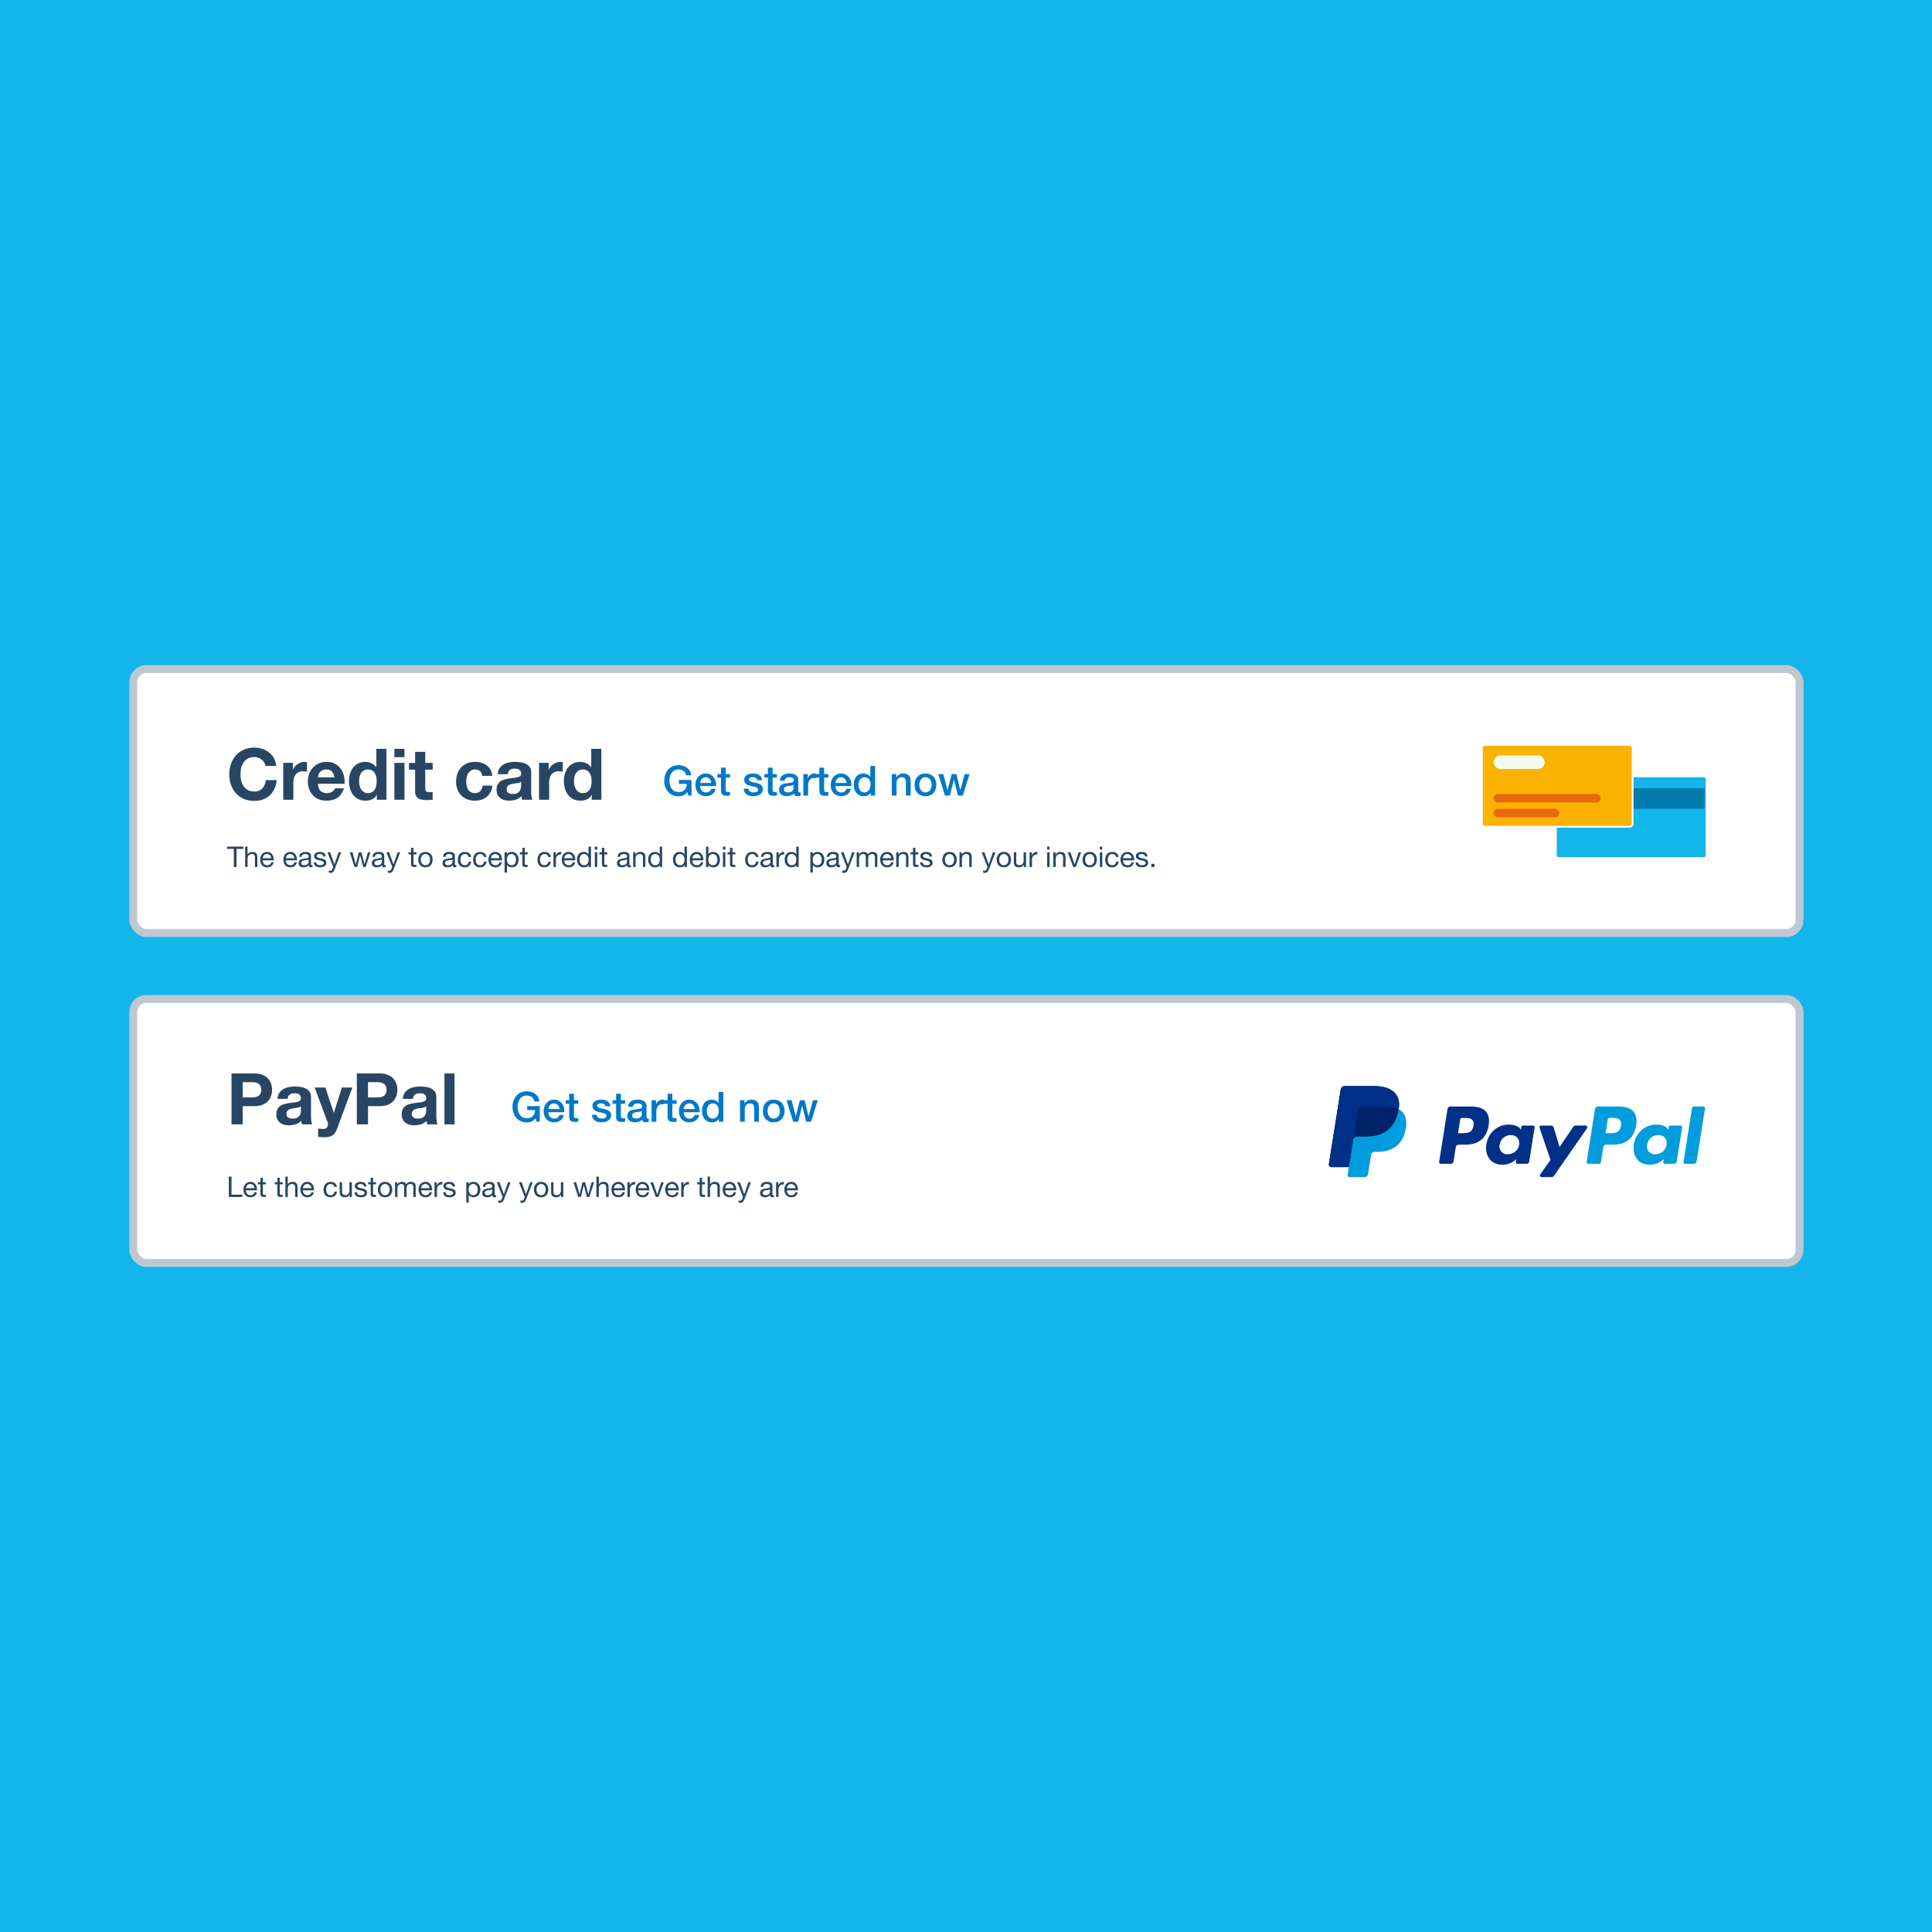 <svg width="1464" height="1464" fill="none" xmlns="http://www.w3.org/2000/svg"><g clip-path="url(#a)"><path fill="#fff" d="M0 0h1464v1464H0z"/><path d="M0 0h1464v1464H0V0Z" fill="#13B5EA"/><g filter="url(#b)"><rect x="101" y="507" width="1262.61" height="200" rx="10" fill="#fff" stroke="#BFC8D1" stroke-width="6"/><rect x="1178.99" y="588.244" width="114.231" height="61.989" rx="2.09" fill="#13B5EA" stroke="#fff" stroke-width="1.393"/><path fill="#017BAC" d="M1181.52 597.256h110.098v15.618H1181.52z"/><rect x="1122.9" y="564.473" width="114.231" height="61.989" rx="2.09" fill="#FBB200" stroke="#fff" stroke-width="1.393"/><rect x="1131.77" y="601.655" width="81.127" height="6.364" rx="3.182" fill="#E7690D"/><rect x="1131.77" y="572.406" width="38.764" height="10.367" rx="5.183" fill="#F3FBED"/><rect x="1131.77" y="612.873" width="49.753" height="6.364" rx="3.182" fill="#E7690D"/><path d="M201.137 580.404h8.208c-.252-2.232-.864-4.212-1.836-5.94-.972-1.728-2.214-3.168-3.726-4.32-1.476-1.188-3.168-2.088-5.076-2.7-1.872-.612-3.87-.918-5.994-.918-2.952 0-5.616.522-7.992 1.566-2.34 1.044-4.32 2.484-5.94 4.32-1.62 1.836-2.862 3.996-3.726 6.48-.864 2.448-1.296 5.112-1.296 7.992 0 2.808.432 5.436 1.296 7.884.864 2.412 2.106 4.518 3.726 6.318 1.62 1.8 3.6 3.222 5.94 4.266 2.376 1.008 5.04 1.512 7.992 1.512 2.376 0 4.554-.36 6.534-1.08 1.98-.72 3.708-1.764 5.184-3.132s2.664-3.024 3.564-4.968c.9-1.944 1.458-4.122 1.674-6.534h-8.208c-.324 2.592-1.224 4.68-2.7 6.264-1.44 1.584-3.456 2.376-6.048 2.376-1.908 0-3.528-.36-4.86-1.08a9.52 9.52 0 0 1-3.24-2.97 13.255 13.255 0 0 1-1.836-4.104 20.91 20.91 0 0 1-.54-4.752c0-1.692.18-3.33.54-4.914.396-1.584 1.008-2.988 1.836-4.212a8.857 8.857 0 0 1 3.24-2.97c1.332-.756 2.952-1.134 4.86-1.134 1.044 0 2.034.18 2.97.54a8.2 8.2 0 0 1 2.592 1.404 8.336 8.336 0 0 1 1.89 2.16c.504.792.828 1.674.972 2.646Zm13.489-2.322V606h7.668v-12.582c0-1.26.126-2.43.378-3.51.252-1.08.666-2.016 1.242-2.808a6.295 6.295 0 0 1 2.376-1.944c.972-.468 2.16-.702 3.564-.702.468 0 .954.036 1.458.108.504.036.936.09 1.296.162v-7.128c-.612-.18-1.17-.27-1.674-.27-.972 0-1.908.144-2.808.432a9.77 9.77 0 0 0-2.538 1.242 8.73 8.73 0 0 0-2.106 1.89 8.984 8.984 0 0 0-1.458 2.376h-.108v-5.184h-7.29Zm38.808 10.962H240.96c.036-.54.144-1.152.324-1.836a6.326 6.326 0 0 1 1.026-1.944c.504-.612 1.152-1.116 1.944-1.512.828-.432 1.854-.648 3.078-.648 1.872 0 3.258.504 4.158 1.512.936 1.008 1.584 2.484 1.944 4.428Zm-12.474 4.86h20.142c.144-2.16-.036-4.23-.54-6.21-.504-1.98-1.332-3.744-2.484-5.292-1.116-1.548-2.556-2.772-4.32-3.672-1.764-.936-3.834-1.404-6.21-1.404-2.124 0-4.068.378-5.832 1.134a13.602 13.602 0 0 0-4.482 3.132c-1.26 1.296-2.232 2.844-2.916 4.644-.684 1.8-1.026 3.744-1.026 5.832 0 2.16.324 4.14.972 5.94.684 1.8 1.638 3.348 2.862 4.644 1.224 1.296 2.718 2.304 4.482 3.024 1.764.684 3.744 1.026 5.94 1.026 3.168 0 5.868-.72 8.1-2.16 2.232-1.44 3.888-3.834 4.968-7.182h-6.75c-.252.864-.936 1.692-2.052 2.484-1.116.756-2.448 1.134-3.996 1.134-2.16 0-3.816-.558-4.968-1.674-1.152-1.116-1.782-2.916-1.89-5.4Zm44.486-1.944c0 1.152-.108 2.268-.324 3.348-.216 1.08-.576 2.052-1.08 2.916a5.748 5.748 0 0 1-2.052 1.998c-.828.504-1.872.756-3.132.756-1.188 0-2.214-.252-3.078-.756a7.613 7.613 0 0 1-2.106-2.052 9.552 9.552 0 0 1-1.188-2.916 14.216 14.216 0 0 1-.378-3.24c0-1.152.108-2.25.324-3.294.252-1.08.63-2.034 1.134-2.862a6.219 6.219 0 0 1 2.106-1.998c.864-.504 1.926-.756 3.186-.756s2.304.252 3.132.756a5.894 5.894 0 0 1 1.998 1.998c.54.792.918 1.728 1.134 2.808.216 1.044.324 2.142.324 3.294Zm.108 10.476V606h7.29v-38.556h-7.668v14.04h-.108c-.864-1.368-2.052-2.394-3.564-3.078a10.578 10.578 0 0 0-4.698-1.08c-2.052 0-3.852.414-5.4 1.242a11.564 11.564 0 0 0-3.888 3.186c-1.008 1.332-1.782 2.88-2.322 4.644a19.187 19.187 0 0 0-.756 5.4c0 1.944.252 3.816.756 5.616.54 1.8 1.314 3.402 2.322 4.806 1.044 1.368 2.358 2.466 3.942 3.294 1.584.792 3.42 1.188 5.508 1.188 1.836 0 3.474-.324 4.914-.972 1.476-.684 2.664-1.782 3.564-3.294h.108Zm20.947-28.674v-6.318h-7.668v6.318h7.668Zm-7.668 4.32V606h7.668v-27.918h-7.668Zm23.403 0v-8.37h-7.668v8.37h-4.644v5.13h4.644v16.47c0 1.404.234 2.538.702 3.402.468.864 1.098 1.53 1.89 1.998.828.468 1.764.774 2.808.918 1.08.18 2.214.27 3.402.27.756 0 1.53-.018 2.322-.054a18.246 18.246 0 0 0 2.16-.216v-5.94c-.36.072-.738.126-1.134.162-.396.036-.81.054-1.242.054-1.296 0-2.16-.216-2.592-.648-.432-.432-.648-1.296-.648-2.592v-13.824h5.616v-5.13h-5.616Zm43.257 9.828h7.506c-.108-1.8-.54-3.348-1.296-4.644a10.044 10.044 0 0 0-2.97-3.294c-1.188-.9-2.556-1.566-4.104-1.998a17.214 17.214 0 0 0-4.752-.648c-2.268 0-4.284.378-6.048 1.134-1.764.756-3.258 1.818-4.482 3.186-1.224 1.332-2.16 2.934-2.808 4.806-.612 1.836-.918 3.834-.918 5.994 0 2.088.342 4.014 1.026 5.778.684 1.728 1.638 3.222 2.862 4.482 1.224 1.26 2.7 2.25 4.428 2.97 1.764.684 3.69 1.026 5.778 1.026 3.708 0 6.75-.972 9.126-2.916 2.376-1.944 3.816-4.77 4.32-8.478h-7.398c-.252 1.728-.882 3.114-1.89 4.158-.972 1.008-2.376 1.512-4.212 1.512-1.188 0-2.196-.27-3.024-.81a6.395 6.395 0 0 1-1.998-2.052 10.393 10.393 0 0 1-1.026-2.862 15.166 15.166 0 0 1-.324-3.078c0-1.044.108-2.088.324-3.132.216-1.08.576-2.052 1.08-2.916.54-.9 1.224-1.62 2.052-2.16.828-.576 1.854-.864 3.078-.864 3.276 0 5.166 1.602 5.67 4.806Zm11.653-1.242c.108-1.8.558-3.294 1.35-4.482a9.193 9.193 0 0 1 3.024-2.862c1.224-.72 2.592-1.224 4.104-1.512a22.613 22.613 0 0 1 4.644-.486c1.404 0 2.826.108 4.266.324 1.44.18 2.754.558 3.942 1.134a7.67 7.67 0 0 1 2.916 2.43c.756 1.008 1.134 2.358 1.134 4.05v14.526c0 1.26.072 2.466.216 3.618.144 1.152.396 2.016.756 2.592h-7.776c-.144-.432-.27-.864-.378-1.296a18.624 18.624 0 0 1-.162-1.404 9.992 9.992 0 0 1-4.32 2.646 17.34 17.34 0 0 1-5.076.756c-1.332 0-2.574-.162-3.726-.486-1.152-.324-2.16-.828-3.024-1.512a7.297 7.297 0 0 1-2.052-2.592c-.468-1.044-.702-2.286-.702-3.726 0-1.584.27-2.88.81-3.888.576-1.044 1.296-1.872 2.16-2.484a9.592 9.592 0 0 1 3.024-1.35 29.681 29.681 0 0 1 3.456-.756 58.61 58.61 0 0 1 3.402-.432 20.459 20.459 0 0 0 2.97-.486c.864-.216 1.548-.522 2.052-.918.504-.432.738-1.044.702-1.836 0-.828-.144-1.476-.432-1.944a2.537 2.537 0 0 0-1.08-1.134c-.432-.288-.954-.468-1.566-.54a10.273 10.273 0 0 0-1.89-.162c-1.512 0-2.7.324-3.564.972-.864.648-1.368 1.728-1.512 3.24h-7.668Zm17.712 5.67c-.324.288-.738.522-1.242.702-.468.144-.99.27-1.566.378-.54.108-1.116.198-1.728.27-.612.072-1.224.162-1.836.27-.576.108-1.152.252-1.728.432-.54.18-1.026.432-1.458.756-.396.288-.72.666-.972 1.134-.252.468-.378 1.062-.378 1.782 0 .684.126 1.26.378 1.728.252.468.594.846 1.026 1.134.432.252.936.432 1.512.54a9.65 9.65 0 0 0 1.782.162c1.512 0 2.682-.252 3.51-.756.828-.504 1.44-1.098 1.836-1.782.396-.72.63-1.44.702-2.16.108-.72.162-1.296.162-1.728v-2.862Zm13.598-14.256V606h7.668v-12.582c0-1.26.126-2.43.378-3.51.252-1.08.666-2.016 1.242-2.808a6.295 6.295 0 0 1 2.376-1.944c.972-.468 2.16-.702 3.564-.702.468 0 .954.036 1.458.108.504.036.936.09 1.296.162v-7.128c-.612-.18-1.17-.27-1.674-.27-.972 0-1.908.144-2.808.432a9.77 9.77 0 0 0-2.538 1.242 8.73 8.73 0 0 0-2.106 1.89 8.984 8.984 0 0 0-1.458 2.376h-.108v-5.184h-7.29Zm39.834 13.878c0 1.152-.108 2.268-.324 3.348-.216 1.08-.576 2.052-1.08 2.916a5.748 5.748 0 0 1-2.052 1.998c-.828.504-1.872.756-3.132.756-1.188 0-2.214-.252-3.078-.756a7.613 7.613 0 0 1-2.106-2.052 9.552 9.552 0 0 1-1.188-2.916 14.216 14.216 0 0 1-.378-3.24c0-1.152.108-2.25.324-3.294.252-1.08.63-2.034 1.134-2.862a6.219 6.219 0 0 1 2.106-1.998c.864-.504 1.926-.756 3.186-.756s2.304.252 3.132.756a5.894 5.894 0 0 1 1.998 1.998c.54.792.918 1.728 1.134 2.808.216 1.044.324 2.142.324 3.294Zm.108 10.476V606h7.29v-38.556h-7.668v14.04h-.108c-.864-1.368-2.052-2.394-3.564-3.078a10.578 10.578 0 0 0-4.698-1.08c-2.052 0-3.852.414-5.4 1.242a11.564 11.564 0 0 0-3.888 3.186c-1.008 1.332-1.782 2.88-2.322 4.644a19.187 19.187 0 0 0-.756 5.4c0 1.944.252 3.816.756 5.616.54 1.8 1.314 3.402 2.322 4.806 1.044 1.368 2.358 2.466 3.942 3.294 1.584.792 3.42 1.188 5.508 1.188 1.836 0 3.474-.324 4.914-.972 1.476-.684 2.664-1.782 3.564-3.294h.108ZM177.184 643.278v13.694h2.052v-13.694h5.141v-1.728h-12.334v1.728h5.141Zm8.585-1.728v15.422h1.836v-6.307c0-.504.064-.965.194-1.382.144-.432.353-.807.626-1.124a2.762 2.762 0 0 1 1.016-.734c.417-.173.907-.259 1.468-.259.706 0 1.26.201 1.664.605.403.403.604.95.604 1.641v7.56h1.836v-7.344c0-.605-.064-1.152-.194-1.641a3.03 3.03 0 0 0-.626-1.296 3.032 3.032 0 0 0-1.188-.843c-.49-.201-1.102-.302-1.836-.302-.332 0-.677.036-1.037.108a4.457 4.457 0 0 0-1.015.345 3.143 3.143 0 0 0-.864.584c-.26.23-.461.518-.605.864h-.043v-5.897h-1.836Zm19.74 8.769h-6.416c.029-.432.123-.835.281-1.209a3.24 3.24 0 0 1 .648-1.015c.274-.288.598-.512.972-.67a3.154 3.154 0 0 1 1.296-.259c.461 0 .879.086 1.253.259.389.158.72.382.994.67a2.8 2.8 0 0 1 .669.993c.173.389.274.799.303 1.231Zm1.771 3.111h-1.815c-.158.734-.489 1.281-.993 1.641-.49.36-1.123.54-1.901.54-.605 0-1.13-.1-1.577-.302a3.163 3.163 0 0 1-1.101-.799 3.286 3.286 0 0 1-.627-1.167 4.555 4.555 0 0 1-.173-1.404h8.36a8.58 8.58 0 0 0-.195-2.138 5.891 5.891 0 0 0-.821-2.074 4.654 4.654 0 0 0-1.576-1.555c-.648-.417-1.469-.626-2.463-.626-.763 0-1.469.144-2.117.432a5.104 5.104 0 0 0-1.663 1.209 5.683 5.683 0 0 0-1.08 1.836c-.259.706-.389 1.484-.389 2.333.029.85.152 1.635.368 2.355.23.72.568 1.339 1.015 1.857.446.519.993.922 1.641 1.21.663.288 1.44.432 2.333.432 1.267 0 2.319-.317 3.154-.951.835-.633 1.375-1.576 1.62-2.829Zm15.808-3.111h-6.415a3.7 3.7 0 0 1 .281-1.209c.158-.389.374-.727.648-1.015.273-.288.597-.512.972-.67.388-.173.82-.259 1.296-.259.46 0 .878.086 1.252.259.389.158.72.382.994.67.288.273.511.604.67.993.172.389.273.799.302 1.231Zm1.771 3.111h-1.814c-.159.734-.49 1.281-.994 1.641-.489.36-1.123.54-1.901.54-.604 0-1.13-.1-1.576-.302a3.157 3.157 0 0 1-1.102-.799 3.268 3.268 0 0 1-.626-1.167 4.495 4.495 0 0 1-.173-1.404h8.359a8.577 8.577 0 0 0-.194-2.138 5.91 5.91 0 0 0-.821-2.074 4.666 4.666 0 0 0-1.577-1.555c-.648-.417-1.469-.626-2.462-.626-.764 0-1.469.144-2.117.432a5.093 5.093 0 0 0-1.663 1.209 5.683 5.683 0 0 0-1.08 1.836c-.26.706-.389 1.484-.389 2.333.029.85.151 1.635.367 2.355.23.72.569 1.339 1.015 1.857a4.6 4.6 0 0 0 1.642 1.21c.662.288 1.44.432 2.333.432 1.267 0 2.318-.317 3.153-.951.835-.633 1.375-1.576 1.62-2.829Zm11.952 3.499c-.317.187-.756.281-1.317.281-.476 0-.857-.13-1.145-.389-.274-.274-.411-.713-.411-1.318a4.472 4.472 0 0 1-1.771 1.318 5.877 5.877 0 0 1-2.16.389c-.504 0-.986-.058-1.447-.173a3.338 3.338 0 0 1-1.166-.54 2.72 2.72 0 0 1-.8-.95c-.187-.404-.28-.886-.28-1.448 0-.633.108-1.152.324-1.555a2.77 2.77 0 0 1 .842-.972c.36-.259.763-.453 1.21-.583.46-.13.928-.238 1.404-.324.504-.101.979-.173 1.425-.216.461-.058.864-.13 1.21-.216.345-.101.619-.238.821-.41.201-.188.302-.454.302-.8 0-.403-.079-.727-.238-.972a1.456 1.456 0 0 0-.583-.561 2.257 2.257 0 0 0-.799-.259 5.712 5.712 0 0 0-.864-.065c-.778 0-1.426.151-1.944.453-.518.288-.799.843-.842 1.664h-1.836c.028-.692.172-1.275.432-1.75a3.18 3.18 0 0 1 1.036-1.145 4.254 4.254 0 0 1 1.469-.648 7.993 7.993 0 0 1 1.793-.194c.504 0 1.001.036 1.49.108.504.072.958.223 1.361.453.403.216.727.526.972.929s.367.929.367 1.577v5.746c0 .432.022.748.065.95.058.202.231.302.519.302.158 0 .345-.036.561-.108v1.426Zm-2.981-5.724c-.23.173-.532.302-.907.389-.374.072-.77.137-1.188.194-.403.043-.813.101-1.231.173a4.28 4.28 0 0 0-1.123.302 2.087 2.087 0 0 0-.821.627c-.202.259-.302.619-.302 1.08 0 .302.057.561.172.777.13.202.288.368.476.497.201.13.432.223.691.281.259.058.533.086.821.086.604 0 1.123-.079 1.555-.237.432-.173.785-.382 1.058-.627a2.62 2.62 0 0 0 .605-.82c.13-.303.194-.584.194-.843v-1.879Zm5.796 2.246h-1.836c.029.692.173 1.282.432 1.772.259.475.605.864 1.037 1.166.432.288.929.497 1.49.626.562.13 1.152.195 1.772.195.561 0 1.123-.058 1.684-.173a4.33 4.33 0 0 0 1.534-.562 3.158 3.158 0 0 0 1.102-1.08c.288-.446.432-1.008.432-1.684 0-.533-.108-.98-.324-1.34a2.55 2.55 0 0 0-.821-.885 4.012 4.012 0 0 0-1.167-.583 13.087 13.087 0 0 0-1.339-.368c-.432-.1-.864-.194-1.296-.28a9.373 9.373 0 0 1-1.166-.346 3.129 3.129 0 0 1-.864-.518 1.087 1.087 0 0 1-.324-.8c0-.288.072-.518.216-.691.144-.187.331-.331.561-.432a2.59 2.59 0 0 1 .756-.237c.288-.044.569-.065.843-.065.302 0 .597.036.885.108.303.057.576.158.821.302s.447.339.605.583c.158.231.252.526.281.886h1.836c-.043-.677-.187-1.238-.432-1.685a2.768 2.768 0 0 0-.994-1.08 3.684 3.684 0 0 0-1.404-.561 8.23 8.23 0 0 0-1.749-.173c-.49 0-.987.065-1.491.194a4.263 4.263 0 0 0-1.339.562 3.13 3.13 0 0 0-.972.972c-.245.403-.367.885-.367 1.447 0 .72.18 1.282.54 1.685.36.403.806.72 1.339.95.547.216 1.138.389 1.771.519a16.58 16.58 0 0 1 1.75.41c.547.144 1.001.338 1.361.583.36.245.54.605.54 1.08 0 .346-.087.634-.26.864a1.664 1.664 0 0 1-.669.497 3.205 3.205 0 0 1-.864.238 6.749 6.749 0 0 1-.907.064c-.375 0-.742-.036-1.102-.108a3.401 3.401 0 0 1-.95-.345 2.122 2.122 0 0 1-.67-.67c-.173-.288-.266-.633-.281-1.037Zm14.045 5.012a10.525 10.525 0 0 1-.648 1.382 3.284 3.284 0 0 1-.691.907 2.067 2.067 0 0 1-.843.519 2.967 2.967 0 0 1-1.058.172c-.216 0-.432-.014-.648-.043a3.059 3.059 0 0 1-.626-.151v-1.685c.158.072.338.13.54.173.216.058.396.086.54.086.374 0 .684-.093.928-.28a1.56 1.56 0 0 0 .584-.756l.756-1.88-4.428-11.102h2.073l3.262 9.137h.043l3.132-9.137h1.944l-4.86 12.658Zm23.452-1.491 3.564-11.167h-1.9l-2.506 9.137h-.043l-2.333-9.137h-2.009l-2.246 9.137h-.043l-2.528-9.137h-2.03l3.586 11.167h1.987l2.246-8.877h.043l2.268 8.877h1.944Zm15.186-.043c-.317.187-.756.281-1.318.281-.475 0-.857-.13-1.145-.389-.273-.274-.41-.713-.41-1.318a4.472 4.472 0 0 1-1.771 1.318 5.885 5.885 0 0 1-2.16.389 5.95 5.95 0 0 1-1.447-.173 3.335 3.335 0 0 1-1.167-.54 2.728 2.728 0 0 1-.799-.95c-.187-.404-.281-.886-.281-1.448 0-.633.108-1.152.324-1.555.216-.403.497-.727.843-.972a3.94 3.94 0 0 1 1.209-.583c.461-.13.929-.238 1.404-.324.504-.101.979-.173 1.426-.216.461-.058.864-.13 1.209-.216.346-.101.62-.238.821-.41.202-.188.303-.454.303-.8 0-.403-.08-.727-.238-.972a1.456 1.456 0 0 0-.583-.561 2.264 2.264 0 0 0-.799-.259 5.712 5.712 0 0 0-.864-.065c-.778 0-1.426.151-1.944.453-.519.288-.8.843-.843 1.664h-1.836c.029-.692.173-1.275.432-1.75a3.182 3.182 0 0 1 1.037-1.145 4.254 4.254 0 0 1 1.469-.648 7.986 7.986 0 0 1 1.793-.194c.504 0 1 .036 1.49.108.504.072.958.223 1.361.453.403.216.727.526.972.929s.367.929.367 1.577v5.746c0 .432.022.748.065.95.057.202.23.302.518.302.159 0 .346-.036.562-.108v1.426Zm-2.981-5.724c-.23.173-.533.302-.907.389a22.38 22.38 0 0 1-1.188.194c-.403.043-.814.101-1.231.173a4.298 4.298 0 0 0-1.124.302 2.084 2.084 0 0 0-.82.627c-.202.259-.303.619-.303 1.08 0 .302.058.561.173.777.13.202.288.368.475.497.202.13.432.223.691.281.26.058.533.086.821.086.605 0 1.123-.079 1.555-.237.432-.173.785-.382 1.059-.627.273-.259.475-.532.605-.82.129-.303.194-.584.194-.843v-1.879Zm9.057 7.258a10.525 10.525 0 0 1-.648 1.382 3.265 3.265 0 0 1-.691.907 2.063 2.063 0 0 1-.842.519 2.973 2.973 0 0 1-1.059.172c-.216 0-.432-.014-.648-.043a3.074 3.074 0 0 1-.626-.151v-1.685c.158.072.338.13.54.173.216.058.396.086.54.086.374 0 .684-.093.929-.28.259-.173.453-.425.583-.756l.756-1.88-4.428-11.102h2.074l3.261 9.137h.043l3.132-9.137h1.944l-4.86 12.658Zm14.942-12.658v-3.348h-1.836v3.348h-1.9v1.62h1.9v7.106c0 .519.051.936.152 1.253.1.317.252.562.453.735.216.172.49.295.821.367.346.057.756.086 1.231.086h1.404v-1.62h-.842c-.288 0-.526-.007-.713-.021a.975.975 0 0 1-.41-.152.583.583 0 0 1-.216-.302 2.461 2.461 0 0 1-.044-.518v-6.934h2.225v-1.62h-2.225Zm5.587 5.594c0-.676.087-1.274.259-1.792.188-.533.44-.98.756-1.34.317-.36.684-.633 1.102-.82a3.375 3.375 0 0 1 1.361-.281c.475 0 .921.093 1.339.281.432.187.806.46 1.123.82.317.36.562.807.735 1.34.187.518.28 1.116.28 1.792 0 .677-.093 1.282-.28 1.815a3.774 3.774 0 0 1-.735 1.317 3.28 3.28 0 0 1-1.123.8 3.24 3.24 0 0 1-1.339.28 3.39 3.39 0 0 1-1.361-.28 3.337 3.337 0 0 1-1.102-.8 4.083 4.083 0 0 1-.756-1.317c-.172-.533-.259-1.138-.259-1.815Zm-1.944 0c0 .821.115 1.584.346 2.29a5.33 5.33 0 0 0 1.037 1.858 4.95 4.95 0 0 0 1.706 1.231c.677.288 1.454.432 2.333.432.893 0 1.67-.144 2.333-.432a4.97 4.97 0 0 0 1.706-1.231 5.345 5.345 0 0 0 1.037-1.858 7.35 7.35 0 0 0 .345-2.29c0-.82-.115-1.584-.345-2.289a5.104 5.104 0 0 0-1.037-1.858 4.835 4.835 0 0 0-1.706-1.253c-.663-.302-1.44-.453-2.333-.453-.879 0-1.656.151-2.333.453a4.817 4.817 0 0 0-1.706 1.253 5.09 5.09 0 0 0-1.037 1.858 7.315 7.315 0 0 0-.346 2.289Zm28.879 5.53c-.317.187-.756.281-1.318.281-.475 0-.856-.13-1.144-.389-.274-.274-.411-.713-.411-1.318a4.472 4.472 0 0 1-1.771 1.318 5.877 5.877 0 0 1-2.16.389c-.504 0-.986-.058-1.447-.173a3.343 3.343 0 0 1-1.167-.54 2.728 2.728 0 0 1-.799-.95c-.187-.404-.281-.886-.281-1.448 0-.633.108-1.152.324-1.555.216-.403.497-.727.843-.972a3.94 3.94 0 0 1 1.209-.583c.461-.13.929-.238 1.404-.324.504-.101.98-.173 1.426-.216.461-.058.864-.13 1.21-.216.345-.101.619-.238.82-.41.202-.188.303-.454.303-.8 0-.403-.079-.727-.238-.972a1.456 1.456 0 0 0-.583-.561 2.257 2.257 0 0 0-.799-.259 5.712 5.712 0 0 0-.864-.065c-.778 0-1.426.151-1.944.453-.519.288-.799.843-.843 1.664h-1.836c.029-.692.173-1.275.432-1.75.26-.475.605-.857 1.037-1.145a4.254 4.254 0 0 1 1.469-.648 7.993 7.993 0 0 1 1.793-.194c.504 0 1.001.036 1.49.108.504.072.958.223 1.361.453.403.216.727.526.972.929s.367.929.367 1.577v5.746c0 .432.022.748.065.95.058.202.23.302.518.302.159 0 .346-.036.562-.108v1.426Zm-2.981-5.724c-.23.173-.533.302-.907.389-.374.072-.77.137-1.188.194-.403.043-.814.101-1.231.173a4.28 4.28 0 0 0-1.123.302 2.08 2.08 0 0 0-.821.627c-.202.259-.303.619-.303 1.08 0 .302.058.561.173.777.13.202.288.368.475.497.202.13.432.223.692.281.259.058.532.086.82.086.605 0 1.124-.079 1.556-.237a3.552 3.552 0 0 0 1.058-.627 2.62 2.62 0 0 0 .605-.82c.129-.303.194-.584.194-.843v-1.879Zm12.254-1.814h1.901c-.072-.663-.245-1.232-.518-1.707a3.741 3.741 0 0 0-1.059-1.209 4.068 4.068 0 0 0-1.468-.692 6.368 6.368 0 0 0-1.772-.237c-.878 0-1.648.158-2.311.475a4.55 4.55 0 0 0-1.663 1.274 5.403 5.403 0 0 0-.972 1.901 8.086 8.086 0 0 0-.324 2.333c0 .835.108 1.606.324 2.311.23.691.562 1.289.994 1.793.446.504.993.893 1.641 1.166.663.274 1.419.411 2.268.411 1.426 0 2.549-.375 3.37-1.123.835-.749 1.353-1.815 1.555-3.197h-1.879c-.115.864-.432 1.533-.951 2.009-.504.475-1.209.712-2.116.712-.576 0-1.073-.115-1.491-.345a2.954 2.954 0 0 1-1.015-.907 4.362 4.362 0 0 1-.583-1.318 6.596 6.596 0 0 1-.173-1.512c0-.562.058-1.102.173-1.62a4.217 4.217 0 0 1 .561-1.404 3.07 3.07 0 0 1 1.08-.972c.447-.245 1.001-.367 1.664-.367.777 0 1.396.194 1.857.583.461.389.763.936.907 1.642Zm11.585 0h1.901c-.072-.663-.245-1.232-.518-1.707a3.741 3.741 0 0 0-1.059-1.209 4.065 4.065 0 0 0-1.469-.692 6.356 6.356 0 0 0-1.771-.237c-.878 0-1.649.158-2.311.475a4.55 4.55 0 0 0-1.663 1.274 5.403 5.403 0 0 0-.972 1.901 8.086 8.086 0 0 0-.324 2.333c0 .835.108 1.606.324 2.311.23.691.561 1.289.993 1.793.447.504.994.893 1.642 1.166.662.274 1.418.411 2.268.411 1.426 0 2.549-.375 3.37-1.123.835-.749 1.353-1.815 1.555-3.197h-1.879c-.116.864-.432 1.533-.951 2.009-.504.475-1.209.712-2.117.712-.576 0-1.072-.115-1.49-.345a2.945 2.945 0 0 1-1.015-.907 4.362 4.362 0 0 1-.583-1.318 6.54 6.54 0 0 1-.173-1.512c0-.562.057-1.102.173-1.62a4.217 4.217 0 0 1 .561-1.404 3.07 3.07 0 0 1 1.08-.972c.447-.245 1.001-.367 1.663-.367.778 0 1.397.194 1.858.583.461.389.763.936.907 1.642Zm11.758.928h-6.416c.029-.432.123-.835.281-1.209a3.24 3.24 0 0 1 .648-1.015c.274-.288.598-.512.972-.67a3.154 3.154 0 0 1 1.296-.259c.461 0 .879.086 1.253.259.389.158.72.382.994.67a2.8 2.8 0 0 1 .669.993c.173.389.274.799.303 1.231Zm1.771 3.111h-1.815c-.158.734-.489 1.281-.993 1.641-.49.36-1.123.54-1.901.54-.605 0-1.13-.1-1.577-.302a3.163 3.163 0 0 1-1.101-.799 3.286 3.286 0 0 1-.627-1.167 4.555 4.555 0 0 1-.173-1.404h8.36a8.58 8.58 0 0 0-.195-2.138 5.891 5.891 0 0 0-.821-2.074 4.654 4.654 0 0 0-1.576-1.555c-.648-.417-1.469-.626-2.463-.626-.763 0-1.469.144-2.117.432a5.104 5.104 0 0 0-1.663 1.209 5.683 5.683 0 0 0-1.08 1.836c-.259.706-.389 1.484-.389 2.333.029.85.152 1.635.368 2.355.23.72.568 1.339 1.015 1.857.446.519.993.922 1.641 1.21.663.288 1.44.432 2.333.432 1.267 0 2.319-.317 3.154-.951.835-.633 1.375-1.576 1.62-2.829Zm2.124-7.625v15.422h1.836v-5.745h.043c.202.331.446.612.734.842.303.216.62.389.951.519.331.129.662.223.993.28.346.058.656.087.929.087.85 0 1.591-.151 2.225-.454a4.403 4.403 0 0 0 1.598-1.231 5.173 5.173 0 0 0 .951-1.858 7.628 7.628 0 0 0 .324-2.246c0-.792-.108-1.541-.324-2.246a5.446 5.446 0 0 0-.972-1.858 4.425 4.425 0 0 0-1.599-1.296c-.633-.317-1.382-.475-2.246-.475-.778 0-1.49.144-2.138.432a2.7 2.7 0 0 0-1.426 1.339h-.043v-1.512h-1.836Zm8.64 5.486c0 .548-.058 1.08-.173 1.599a4.207 4.207 0 0 1-.562 1.382 2.923 2.923 0 0 1-1.036.972c-.418.245-.944.367-1.577.367-.634 0-1.174-.115-1.62-.345a3.357 3.357 0 0 1-1.102-.951 4.072 4.072 0 0 1-.605-1.339 6.59 6.59 0 0 1-.194-1.598c0-.519.058-1.03.173-1.534.129-.504.331-.95.605-1.339a3.115 3.115 0 0 1 1.058-.972c.432-.245.958-.367 1.577-.367.59 0 1.101.115 1.533.345.447.231.807.54 1.08.929.288.389.497.835.627 1.339.144.49.216.994.216 1.512Zm6.631-5.486v-3.348h-1.836v3.348h-1.901v1.62h1.901v7.106c0 .519.05.936.151 1.253.101.317.252.562.454.735.216.172.489.295.82.367a7.68 7.68 0 0 0 1.232.086h1.404v-1.62h-.843c-.288 0-.525-.007-.713-.021a.985.985 0 0 1-.41-.152.583.583 0 0 1-.216-.302 2.471 2.471 0 0 1-.043-.518v-6.934h2.225v-1.62h-2.225Zm17.824 3.586h1.901c-.072-.663-.245-1.232-.519-1.707a3.727 3.727 0 0 0-1.058-1.209 4.072 4.072 0 0 0-1.469-.692 6.361 6.361 0 0 0-1.771-.237c-.879 0-1.649.158-2.311.475a4.554 4.554 0 0 0-1.664 1.274 5.403 5.403 0 0 0-.972 1.901 8.086 8.086 0 0 0-.324 2.333c0 .835.108 1.606.324 2.311.231.691.562 1.289.994 1.793.446.504.994.893 1.642 1.166.662.274 1.418.411 2.268.411 1.425 0 2.548-.375 3.369-1.123.835-.749 1.354-1.815 1.555-3.197h-1.879c-.115.864-.432 1.533-.95 2.009-.504.475-1.21.712-2.117.712-.576 0-1.073-.115-1.49-.345a2.957 2.957 0 0 1-1.016-.907 4.387 4.387 0 0 1-.583-1.318 6.596 6.596 0 0 1-.173-1.512c0-.562.058-1.102.173-1.62a4.218 4.218 0 0 1 .562-1.404 3.053 3.053 0 0 1 1.08-.972c.446-.245 1.001-.367 1.663-.367.778 0 1.397.194 1.858.583.46.389.763.936.907 1.642Zm3.938-3.586v11.167h1.836v-4.968c0-.72.072-1.353.216-1.901.144-.561.374-1.036.691-1.425a2.97 2.97 0 0 1 1.253-.886c.518-.201 1.145-.302 1.879-.302v-1.944c-.993-.029-1.814.173-2.462.605-.648.432-1.195 1.101-1.642 2.008h-.043v-2.354h-1.728Zm14.616 4.514h-6.416c.029-.432.123-.835.281-1.209a3.24 3.24 0 0 1 .648-1.015c.274-.288.598-.512.972-.67a3.154 3.154 0 0 1 1.296-.259c.461 0 .879.086 1.253.259.389.158.72.382.994.67a2.8 2.8 0 0 1 .669.993c.173.389.274.799.303 1.231Zm1.771 3.111h-1.815c-.158.734-.489 1.281-.993 1.641-.49.36-1.123.54-1.901.54-.605 0-1.13-.1-1.577-.302a3.163 3.163 0 0 1-1.101-.799 3.286 3.286 0 0 1-.627-1.167 4.555 4.555 0 0 1-.173-1.404h8.36a8.58 8.58 0 0 0-.195-2.138 5.891 5.891 0 0 0-.821-2.074 4.654 4.654 0 0 0-1.576-1.555c-.648-.417-1.469-.626-2.463-.626-.763 0-1.469.144-2.117.432a5.104 5.104 0 0 0-1.663 1.209 5.683 5.683 0 0 0-1.08 1.836c-.259.706-.389 1.484-.389 2.333.029.85.152 1.635.368 2.355.23.72.568 1.339 1.015 1.857.446.519.993.922 1.641 1.21.663.288 1.44.432 2.333.432 1.267 0 2.319-.317 3.154-.951.835-.633 1.375-1.576 1.62-2.829Zm3.398-1.944c0-.547.058-1.08.173-1.599.115-.518.302-.979.562-1.382a2.923 2.923 0 0 1 1.036-.972c.432-.245.958-.367 1.577-.367.634 0 1.174.122 1.62.367.447.23.807.54 1.08.929.288.389.497.842.627 1.361a6.33 6.33 0 0 1 0 3.11c-.116.504-.31.958-.584 1.361a3.198 3.198 0 0 1-1.058.95c-.432.245-.958.367-1.577.367-.59 0-1.109-.115-1.555-.345a3.206 3.206 0 0 1-1.08-.929 4.443 4.443 0 0 1-.626-1.318 6.114 6.114 0 0 1-.195-1.533Zm8.64 5.486V641.55h-1.836v5.745h-.043a2.765 2.765 0 0 0-.756-.82 3.526 3.526 0 0 0-.929-.54 4.382 4.382 0 0 0-.993-.303 5.507 5.507 0 0 0-.929-.086c-.85 0-1.599.158-2.247.475a4.552 4.552 0 0 0-1.598 1.253 5.405 5.405 0 0 0-.95 1.836 8.12 8.12 0 0 0-.303 2.246c0 .792.108 1.541.324 2.247.216.705.533 1.324.951 1.857a4.78 4.78 0 0 0 1.598 1.275c.648.316 1.404.475 2.268.475.778 0 1.49-.137 2.138-.411a2.7 2.7 0 0 0 1.426-1.339h.043v1.512h1.836Zm4.752-13.176v-2.246h-1.836v2.246h1.836Zm-1.836 2.009v11.167h1.836v-11.167h-1.836Zm7.212 0v-3.348h-1.836v3.348h-1.901v1.62h1.901v7.106c0 .519.051.936.151 1.253.101.317.252.562.454.735.216.172.49.295.821.367.345.057.756.086 1.231.086h1.404v-1.62h-.842c-.288 0-.526-.007-.713-.021a.985.985 0 0 1-.411-.152.594.594 0 0 1-.216-.302 2.541 2.541 0 0 1-.043-.518v-6.934h2.225v-1.62h-2.225Zm20.135 11.124c-.316.187-.756.281-1.317.281-.475 0-.857-.13-1.145-.389-.274-.274-.41-.713-.41-1.318a4.475 4.475 0 0 1-1.772 1.318 5.877 5.877 0 0 1-2.16.389c-.504 0-.986-.058-1.447-.173a3.338 3.338 0 0 1-1.166-.54 2.717 2.717 0 0 1-.799-.95c-.188-.404-.281-.886-.281-1.448 0-.633.108-1.152.324-1.555a2.78 2.78 0 0 1 .842-.972c.36-.259.763-.453 1.21-.583.461-.13.929-.238 1.404-.324.504-.101.979-.173 1.425-.216.461-.058.864-.13 1.21-.216.346-.101.619-.238.821-.41.201-.188.302-.454.302-.8 0-.403-.079-.727-.237-.972a1.458 1.458 0 0 0-.584-.561 2.25 2.25 0 0 0-.799-.259 5.712 5.712 0 0 0-.864-.065c-.777 0-1.425.151-1.944.453-.518.288-.799.843-.842 1.664h-1.836c.029-.692.173-1.275.432-1.75a3.182 3.182 0 0 1 1.037-1.145 4.249 4.249 0 0 1 1.468-.648 8 8 0 0 1 1.793-.194c.504 0 1.001.036 1.491.108a3.8 3.8 0 0 1 1.36.453c.404.216.728.526.972.929.245.403.368.929.368 1.577v5.746c0 .432.021.748.064.95.058.202.231.302.519.302.158 0 .345-.036.561-.108v1.426Zm-2.98-5.724c-.231.173-.533.302-.908.389-.374.072-.77.137-1.188.194-.403.043-.813.101-1.231.173a4.29 4.29 0 0 0-1.123.302 2.087 2.087 0 0 0-.821.627c-.201.259-.302.619-.302 1.08 0 .302.057.561.173.777.129.202.288.368.475.497.201.13.432.223.691.281.259.058.533.086.821.086.605 0 1.123-.079 1.555-.237.432-.173.785-.382 1.058-.627.274-.259.476-.532.605-.82.13-.303.195-.584.195-.843v-1.879Zm4.672-5.4v11.167h1.836v-6.307c0-.504.065-.965.195-1.382.144-.432.353-.807.626-1.124a2.767 2.767 0 0 1 1.015-.734c.418-.173.908-.259 1.469-.259.706 0 1.26.201 1.663.605.404.403.605.95.605 1.641v7.56h1.836v-7.344c0-.605-.065-1.152-.194-1.641a3.02 3.02 0 0 0-.627-1.296 3.018 3.018 0 0 0-1.188-.843c-.489-.201-1.101-.302-1.836-.302-1.656 0-2.865.677-3.628 2.03h-.044v-1.771h-1.728Zm13.325 5.681c0-.547.058-1.08.173-1.599.115-.518.302-.979.561-1.382.26-.403.605-.727 1.037-.972.432-.245.958-.367 1.577-.367.634 0 1.174.122 1.62.367.446.23.806.54 1.08.929.288.389.497.842.626 1.361a6.283 6.283 0 0 1 0 3.11 3.964 3.964 0 0 1-.583 1.361 3.198 3.198 0 0 1-1.058.95c-.432.245-.958.367-1.577.367-.59 0-1.109-.115-1.555-.345a3.206 3.206 0 0 1-1.08-.929 4.445 4.445 0 0 1-.627-1.318 6.16 6.16 0 0 1-.194-1.533Zm8.64 5.486V641.55h-1.836v5.745h-.043a2.765 2.765 0 0 0-.756-.82 3.526 3.526 0 0 0-.929-.54 4.374 4.374 0 0 0-.994-.303 5.486 5.486 0 0 0-.928-.086c-.85 0-1.599.158-2.247.475a4.552 4.552 0 0 0-1.598 1.253 5.407 5.407 0 0 0-.951 1.836 8.157 8.157 0 0 0-.302 2.246c0 .792.108 1.541.324 2.247.216.705.533 1.324.95 1.857.432.533.965.958 1.599 1.275.648.316 1.404.475 2.268.475.777 0 1.49-.137 2.138-.411a2.703 2.703 0 0 0 1.426-1.339h.043v1.512h1.836Zm10.142-5.486c0-.547.057-1.08.173-1.599.115-.518.302-.979.561-1.382a2.926 2.926 0 0 1 1.037-.972c.432-.245.958-.367 1.577-.367.633 0 1.173.122 1.62.367.446.23.806.54 1.08.929.288.389.497.842.626 1.361a6.283 6.283 0 0 1 0 3.11 3.964 3.964 0 0 1-.583 1.361 3.208 3.208 0 0 1-1.058.95c-.432.245-.958.367-1.577.367-.591 0-1.109-.115-1.555-.345a3.206 3.206 0 0 1-1.08-.929 4.445 4.445 0 0 1-.627-1.318 6.16 6.16 0 0 1-.194-1.533Zm8.64 5.486V641.55h-1.836v5.745h-.043a2.765 2.765 0 0 0-.756-.82 3.526 3.526 0 0 0-.929-.54 4.39 4.39 0 0 0-.994-.303 5.498 5.498 0 0 0-.929-.086c-.849 0-1.598.158-2.246.475a4.543 4.543 0 0 0-1.598 1.253 5.407 5.407 0 0 0-.951 1.836 8.157 8.157 0 0 0-.302 2.246c0 .792.108 1.541.324 2.247.216.705.533 1.324.95 1.857.432.533.965.958 1.599 1.275.648.316 1.404.475 2.268.475.777 0 1.49-.137 2.138-.411a2.703 2.703 0 0 0 1.426-1.339h.043v1.512h1.836Zm10.562-6.653h-6.415a3.7 3.7 0 0 1 .281-1.209c.158-.389.374-.727.648-1.015.273-.288.597-.512.972-.67a3.154 3.154 0 0 1 1.296-.259c.461 0 .878.086 1.253.259.388.158.72.382.993.67.288.273.511.604.67.993.173.389.273.799.302 1.231Zm1.771 3.111h-1.814c-.158.734-.49 1.281-.994 1.641-.489.36-1.123.54-1.9.54-.605 0-1.131-.1-1.577-.302a3.157 3.157 0 0 1-1.102-.799 3.268 3.268 0 0 1-.626-1.167 4.525 4.525 0 0 1-.173-1.404h8.359a8.577 8.577 0 0 0-.194-2.138 5.91 5.91 0 0 0-.821-2.074 4.657 4.657 0 0 0-1.577-1.555c-.648-.417-1.469-.626-2.462-.626-.763 0-1.469.144-2.117.432a5.093 5.093 0 0 0-1.663 1.209 5.683 5.683 0 0 0-1.08 1.836c-.259.706-.389 1.484-.389 2.333.029.85.151 1.635.367 2.355.231.72.569 1.339 1.015 1.857a4.6 4.6 0 0 0 1.642 1.21c.662.288 1.44.432 2.333.432 1.267 0 2.318-.317 3.153-.951.836-.633 1.376-1.576 1.62-2.829Zm2.124-11.88v15.422h1.836v-1.49h.043c.202.331.447.612.735.842.302.216.619.389.95.519.331.129.663.223.994.28.345.058.655.087.929.087.849 0 1.591-.151 2.224-.454a4.415 4.415 0 0 0 1.599-1.231 5.155 5.155 0 0 0 .95-1.858 7.628 7.628 0 0 0 .324-2.246c0-.792-.108-1.541-.324-2.246a5.446 5.446 0 0 0-.972-1.858 4.413 4.413 0 0 0-1.598-1.296c-.634-.317-1.383-.475-2.247-.475-.777 0-1.49.144-2.138.432a2.703 2.703 0 0 0-1.426 1.339h-.043v-5.767h-1.836Zm8.64 9.741c0 .548-.057 1.08-.173 1.599a4.227 4.227 0 0 1-.561 1.382 2.926 2.926 0 0 1-1.037.972c-.418.245-.943.367-1.577.367-.633 0-1.173-.115-1.62-.345a3.363 3.363 0 0 1-1.101-.951 4.032 4.032 0 0 1-.605-1.339 6.542 6.542 0 0 1-.195-1.598c0-.519.058-1.03.173-1.534.13-.504.331-.95.605-1.339a3.124 3.124 0 0 1 1.058-.972c.432-.245.958-.367 1.577-.367.591 0 1.102.115 1.534.345.446.231.806.54 1.08.929.288.389.497.835.626 1.339.144.49.216.994.216 1.512Zm6.026-7.495v-2.246h-1.836v2.246h1.836Zm-1.836 2.009v11.167h1.836v-11.167h-1.836Zm7.213 0v-3.348h-1.836v3.348h-1.901v1.62h1.901v7.106c0 .519.05.936.151 1.253.101.317.252.562.453.735.216.172.49.295.821.367.346.057.756.086 1.231.086h1.404v-1.62h-.842c-.288 0-.526-.007-.713-.021a.98.98 0 0 1-.41-.152.583.583 0 0 1-.216-.302 2.471 2.471 0 0 1-.043-.518v-6.934h2.224v-1.62h-2.224Zm17.824 3.586h1.901c-.072-.663-.245-1.232-.519-1.707a3.727 3.727 0 0 0-1.058-1.209 4.072 4.072 0 0 0-1.469-.692 6.361 6.361 0 0 0-1.771-.237c-.879 0-1.649.158-2.312.475a4.559 4.559 0 0 0-1.663 1.274 5.403 5.403 0 0 0-.972 1.901 8.086 8.086 0 0 0-.324 2.333c0 .835.108 1.606.324 2.311.231.691.562 1.289.994 1.793.446.504.993.893 1.641 1.166.663.274 1.419.411 2.269.411 1.425 0 2.548-.375 3.369-1.123.835-.749 1.354-1.815 1.555-3.197h-1.879c-.115.864-.432 1.533-.95 2.009-.504.475-1.21.712-2.117.712-.576 0-1.073-.115-1.491-.345a2.954 2.954 0 0 1-1.015-.907 4.387 4.387 0 0 1-.583-1.318 6.596 6.596 0 0 1-.173-1.512c0-.562.058-1.102.173-1.62a4.197 4.197 0 0 1 .562-1.404 3.053 3.053 0 0 1 1.08-.972c.446-.245 1-.367 1.663-.367.778 0 1.397.194 1.858.583.46.389.763.936.907 1.642Zm13.896 7.538c-.317.187-.756.281-1.318.281-.475 0-.857-.13-1.145-.389-.273-.274-.41-.713-.41-1.318a4.48 4.48 0 0 1-1.771 1.318 5.885 5.885 0 0 1-2.16.389c-.504 0-.987-.058-1.448-.173a3.338 3.338 0 0 1-1.166-.54 2.717 2.717 0 0 1-.799-.95c-.187-.404-.281-.886-.281-1.448 0-.633.108-1.152.324-1.555a2.78 2.78 0 0 1 .842-.972c.36-.259.764-.453 1.21-.583.461-.13.929-.238 1.404-.324.504-.101.979-.173 1.426-.216.46-.058.864-.13 1.209-.216.346-.101.619-.238.821-.41.202-.188.302-.454.302-.8 0-.403-.079-.727-.237-.972a1.462 1.462 0 0 0-.583-.561 2.262 2.262 0 0 0-.8-.259 5.712 5.712 0 0 0-.864-.065c-.777 0-1.425.151-1.944.453-.518.288-.799.843-.842 1.664h-1.836c.029-.692.173-1.275.432-1.75a3.182 3.182 0 0 1 1.037-1.145 4.245 4.245 0 0 1 1.469-.648 7.984 7.984 0 0 1 1.792-.194c.504 0 1.001.036 1.491.108a3.81 3.81 0 0 1 1.361.453c.403.216.727.526.972.929.244.403.367.929.367 1.577v5.746c0 .432.021.748.065.95.057.202.23.302.518.302.158 0 .346-.036.562-.108v1.426Zm-2.981-5.724c-.231.173-.533.302-.907.389a22.38 22.38 0 0 1-1.188.194c-.404.043-.814.101-1.232.173a4.29 4.29 0 0 0-1.123.302 2.087 2.087 0 0 0-.821.627c-.201.259-.302.619-.302 1.08 0 .302.058.561.173.777.129.202.288.368.475.497.202.13.432.223.691.281.259.058.533.086.821.086.605 0 1.123-.079 1.555-.237.432-.173.785-.382 1.059-.627.273-.259.475-.532.604-.82.13-.303.195-.584.195-.843v-1.879Zm4.608-5.4v11.167h1.836v-4.968c0-.72.072-1.353.216-1.901.144-.561.374-1.036.691-1.425a2.963 2.963 0 0 1 1.253-.886c.518-.201 1.144-.302 1.879-.302v-1.944c-.994-.029-1.815.173-2.463.605-.648.432-1.195 1.101-1.641 2.008h-.043v-2.354h-1.728Zm8.2 5.681c0-.547.058-1.08.173-1.599.115-.518.302-.979.561-1.382.26-.403.605-.727 1.037-.972.432-.245.958-.367 1.577-.367.634 0 1.174.122 1.62.367.446.23.806.54 1.08.929.288.389.497.842.626 1.361a6.283 6.283 0 0 1 0 3.11 3.964 3.964 0 0 1-.583 1.361 3.198 3.198 0 0 1-1.058.95c-.432.245-.958.367-1.577.367-.59 0-1.109-.115-1.555-.345a3.206 3.206 0 0 1-1.08-.929 4.445 4.445 0 0 1-.627-1.318 6.16 6.16 0 0 1-.194-1.533Zm8.64 5.486V641.55h-1.836v5.745h-.043a2.765 2.765 0 0 0-.756-.82 3.526 3.526 0 0 0-.929-.54 4.374 4.374 0 0 0-.994-.303 5.486 5.486 0 0 0-.928-.086c-.85 0-1.599.158-2.247.475a4.552 4.552 0 0 0-1.598 1.253 5.407 5.407 0 0 0-.951 1.836 8.157 8.157 0 0 0-.302 2.246c0 .792.108 1.541.324 2.247.216.705.533 1.324.95 1.857.432.533.965.958 1.599 1.275.648.316 1.404.475 2.268.475.777 0 1.49-.137 2.138-.411a2.703 2.703 0 0 0 1.426-1.339h.043v1.512h1.836Zm8.868-11.167v15.422h1.836v-5.745h.043c.201.331.446.612.734.842.303.216.619.389.951.519.331.129.662.223.993.28.346.058.655.087.929.087.85 0 1.591-.151 2.225-.454a4.403 4.403 0 0 0 1.598-1.231 5.173 5.173 0 0 0 .951-1.858 7.628 7.628 0 0 0 .324-2.246c0-.792-.108-1.541-.324-2.246a5.446 5.446 0 0 0-.972-1.858 4.425 4.425 0 0 0-1.599-1.296c-.633-.317-1.382-.475-2.246-.475-.778 0-1.491.144-2.139.432a2.698 2.698 0 0 0-1.425 1.339h-.043v-1.512h-1.836Zm8.64 5.486c0 .548-.058 1.08-.173 1.599a4.229 4.229 0 0 1-.562 1.382 2.926 2.926 0 0 1-1.037.972c-.417.245-.943.367-1.576.367-.634 0-1.174-.115-1.62-.345a3.357 3.357 0 0 1-1.102-.951 4.052 4.052 0 0 1-.605-1.339 6.814 6.814 0 0 1-.021-3.132 4.06 4.06 0 0 1 .604-1.339 3.127 3.127 0 0 1 1.059-.972c.432-.245.957-.367 1.577-.367.59 0 1.101.115 1.533.345.447.231.807.54 1.08.929.288.389.497.835.627 1.339.144.49.216.994.216 1.512Zm13.975 5.638c-.317.187-.756.281-1.318.281-.475 0-.857-.13-1.145-.389-.273-.274-.41-.713-.41-1.318a4.48 4.48 0 0 1-1.771 1.318 5.885 5.885 0 0 1-2.16.389c-.504 0-.987-.058-1.448-.173a3.338 3.338 0 0 1-1.166-.54 2.717 2.717 0 0 1-.799-.95c-.187-.404-.281-.886-.281-1.448 0-.633.108-1.152.324-1.555a2.78 2.78 0 0 1 .842-.972c.36-.259.764-.453 1.21-.583.461-.13.929-.238 1.404-.324.504-.101.979-.173 1.426-.216.46-.058.864-.13 1.209-.216.346-.101.619-.238.821-.41.202-.188.302-.454.302-.8 0-.403-.079-.727-.237-.972a1.462 1.462 0 0 0-.583-.561 2.262 2.262 0 0 0-.8-.259 5.712 5.712 0 0 0-.864-.065c-.777 0-1.425.151-1.944.453-.518.288-.799.843-.842 1.664h-1.836c.029-.692.173-1.275.432-1.75a3.182 3.182 0 0 1 1.037-1.145 4.245 4.245 0 0 1 1.469-.648 7.984 7.984 0 0 1 1.792-.194c.504 0 1.001.036 1.491.108a3.81 3.81 0 0 1 1.361.453c.403.216.727.526.972.929.244.403.367.929.367 1.577v5.746c0 .432.021.748.065.95.057.202.23.302.518.302.158 0 .346-.036.562-.108v1.426Zm-2.981-5.724c-.231.173-.533.302-.907.389a22.38 22.38 0 0 1-1.188.194c-.404.043-.814.101-1.232.173a4.29 4.29 0 0 0-1.123.302 2.087 2.087 0 0 0-.821.627c-.201.259-.302.619-.302 1.08 0 .302.058.561.173.777.129.202.288.368.475.497.202.13.432.223.691.281.259.058.533.086.821.086.605 0 1.123-.079 1.555-.237.432-.173.785-.382 1.059-.627.273-.259.475-.532.604-.82.13-.303.195-.584.195-.843v-1.879Zm9.057 7.258a10.525 10.525 0 0 1-.648 1.382 3.265 3.265 0 0 1-.691.907 2.07 2.07 0 0 1-.842.519 2.977 2.977 0 0 1-1.059.172c-.216 0-.432-.014-.648-.043a3.059 3.059 0 0 1-.626-.151v-1.685c.158.072.338.13.54.173.216.058.396.086.54.086.374 0 .684-.093.929-.28.259-.173.453-.425.583-.756l.756-1.88-4.428-11.102h2.073l3.262 9.137h.043l3.132-9.137h1.944l-4.86 12.658Zm6.399-12.658v11.167h1.836v-6.955c0-.216.05-.482.151-.799.115-.331.288-.648.518-.951.245-.302.555-.561.929-.777.389-.216.85-.324 1.382-.324.418 0 .756.065 1.016.194.273.115.489.288.648.519.158.216.266.475.324.777.072.303.108.634.108.994v7.322h1.836v-6.955c0-.864.259-1.555.777-2.074.519-.518 1.231-.777 2.139-.777.446 0 .806.065 1.08.194.288.13.511.31.669.54.159.216.267.475.324.778.058.302.087.626.087.972v7.322h1.836v-8.186c0-.576-.094-1.066-.281-1.469a2.45 2.45 0 0 0-.756-1.015 2.941 2.941 0 0 0-1.167-.562 5.442 5.442 0 0 0-1.512-.194c-.734 0-1.411.165-2.03.497a3.922 3.922 0 0 0-1.469 1.404c-.23-.692-.626-1.181-1.188-1.469a4.055 4.055 0 0 0-1.879-.432c-1.57 0-2.772.633-3.607 1.901h-.043v-1.642h-1.728Zm26.152 4.514h-6.415a3.7 3.7 0 0 1 .281-1.209c.158-.389.374-.727.648-1.015.273-.288.597-.512.972-.67.388-.173.82-.259 1.296-.259.46 0 .878.086 1.252.259.389.158.72.382.994.67.288.273.511.604.67.993.172.389.273.799.302 1.231Zm1.771 3.111h-1.814c-.159.734-.49 1.281-.994 1.641-.489.36-1.123.54-1.901.54-.604 0-1.13-.1-1.576-.302a3.157 3.157 0 0 1-1.102-.799 3.268 3.268 0 0 1-.626-1.167 4.495 4.495 0 0 1-.173-1.404h8.359a8.577 8.577 0 0 0-.194-2.138 5.91 5.91 0 0 0-.821-2.074 4.666 4.666 0 0 0-1.577-1.555c-.648-.417-1.469-.626-2.462-.626-.764 0-1.469.144-2.117.432a5.093 5.093 0 0 0-1.663 1.209 5.683 5.683 0 0 0-1.08 1.836c-.26.706-.389 1.484-.389 2.333.029.85.151 1.635.367 2.355.23.72.569 1.339 1.015 1.857a4.6 4.6 0 0 0 1.642 1.21c.662.288 1.44.432 2.333.432 1.267 0 2.318-.317 3.153-.951.835-.633 1.375-1.576 1.62-2.829Zm2.059-7.625v11.167h1.836v-6.307c0-.504.065-.965.195-1.382.144-.432.352-.807.626-1.124a2.767 2.767 0 0 1 1.015-.734c.418-.173.907-.259 1.469-.259.706 0 1.26.201 1.663.605.403.403.605.95.605 1.641v7.56h1.836v-7.344c0-.605-.065-1.152-.194-1.641a3.032 3.032 0 0 0-.627-1.296 3.018 3.018 0 0 0-1.188-.843c-.489-.201-1.101-.302-1.836-.302-1.656 0-2.865.677-3.629 2.03h-.043v-1.771h-1.728Zm14.535 0v-3.348h-1.836v3.348h-1.901v1.62h1.901v7.106c0 .519.05.936.151 1.253.101.317.252.562.453.735.216.172.49.295.821.367.346.057.756.086 1.231.086h1.404v-1.62h-.842c-.288 0-.526-.007-.713-.021a.98.98 0 0 1-.41-.152.583.583 0 0 1-.216-.302 2.471 2.471 0 0 1-.043-.518v-6.934h2.224v-1.62h-2.224Zm5.37 7.646h-1.836c.029.692.173 1.282.432 1.772.26.475.605.864 1.037 1.166a4.46 4.46 0 0 0 1.491.626c.561.13 1.152.195 1.771.195.561 0 1.123-.058 1.685-.173a4.325 4.325 0 0 0 1.533-.562 3.158 3.158 0 0 0 1.102-1.08c.288-.446.432-1.008.432-1.684 0-.533-.108-.98-.324-1.34a2.54 2.54 0 0 0-.821-.885 4.018 4.018 0 0 0-1.166-.583 13.106 13.106 0 0 0-1.34-.368c-.432-.1-.864-.194-1.296-.28a9.424 9.424 0 0 1-1.166-.346 3.129 3.129 0 0 1-.864-.518 1.087 1.087 0 0 1-.324-.8c0-.288.072-.518.216-.691.144-.187.331-.331.562-.432a2.57 2.57 0 0 1 .756-.237c.288-.044.568-.065.842-.065.302 0 .598.036.886.108.302.057.576.158.82.302.245.144.447.339.605.583.159.231.252.526.281.886h1.836c-.043-.677-.187-1.238-.432-1.685a2.768 2.768 0 0 0-.994-1.08 3.684 3.684 0 0 0-1.404-.561 8.224 8.224 0 0 0-1.749-.173c-.49 0-.987.065-1.491.194a4.263 4.263 0 0 0-1.339.562 3.13 3.13 0 0 0-.972.972c-.245.403-.367.885-.367 1.447 0 .72.18 1.282.54 1.685.36.403.806.72 1.339.95.547.216 1.138.389 1.771.519a16.58 16.58 0 0 1 1.75.41c.547.144 1.001.338 1.361.583.36.245.54.605.54 1.08 0 .346-.087.634-.259.864a1.668 1.668 0 0 1-.67.497 3.205 3.205 0 0 1-.864.238 6.749 6.749 0 0 1-.907.064c-.375 0-.742-.036-1.102-.108a3.413 3.413 0 0 1-.95-.345 2.122 2.122 0 0 1-.67-.67c-.173-.288-.266-.633-.281-1.037Zm16.994-2.052c0-.676.087-1.274.26-1.792.187-.533.439-.98.756-1.34.316-.36.684-.633 1.101-.82a3.375 3.375 0 0 1 1.361-.281c.475 0 .922.093 1.339.281.432.187.807.46 1.123.82.317.36.562.807.735 1.34.187.518.281 1.116.281 1.792 0 .677-.094 1.282-.281 1.815a3.774 3.774 0 0 1-.735 1.317 3.27 3.27 0 0 1-1.123.8c-.417.187-.864.28-1.339.28a3.39 3.39 0 0 1-1.361-.28 3.333 3.333 0 0 1-1.101-.8 4.047 4.047 0 0 1-.756-1.317c-.173-.533-.26-1.138-.26-1.815Zm-1.944 0c0 .821.116 1.584.346 2.29a5.33 5.33 0 0 0 1.037 1.858 4.96 4.96 0 0 0 1.706 1.231c.677.288 1.455.432 2.333.432.893 0 1.67-.144 2.333-.432a4.96 4.96 0 0 0 1.706-1.231 5.33 5.33 0 0 0 1.037-1.858 7.35 7.35 0 0 0 .346-2.29c0-.82-.116-1.584-.346-2.289a5.09 5.09 0 0 0-1.037-1.858 4.826 4.826 0 0 0-1.706-1.253c-.663-.302-1.44-.453-2.333-.453-.878 0-1.656.151-2.333.453a4.826 4.826 0 0 0-1.706 1.253 5.09 5.09 0 0 0-1.037 1.858 7.344 7.344 0 0 0-.346 2.289Zm12.991-5.594v11.167h1.836v-6.307c0-.504.065-.965.195-1.382.144-.432.353-.807.626-1.124a2.767 2.767 0 0 1 1.015-.734c.418-.173.908-.259 1.469-.259.706 0 1.26.201 1.663.605.404.403.605.95.605 1.641v7.56h1.836v-7.344c0-.605-.065-1.152-.194-1.641a3.02 3.02 0 0 0-.627-1.296 3.018 3.018 0 0 0-1.188-.843c-.489-.201-1.101-.302-1.836-.302-1.656 0-2.865.677-3.628 2.03h-.044v-1.771h-1.728Zm22.365 12.658a10.525 10.525 0 0 1-.648 1.382 3.265 3.265 0 0 1-.691.907 2.063 2.063 0 0 1-.842.519 2.973 2.973 0 0 1-1.059.172c-.216 0-.432-.014-.648-.043a3.074 3.074 0 0 1-.626-.151v-1.685c.158.072.338.13.54.173.216.058.396.086.54.086.374 0 .684-.093.929-.28.259-.173.453-.425.583-.756l.756-1.88-4.428-11.102h2.074l3.261 9.137h.043l3.132-9.137h1.944l-4.86 12.658Zm7.738-7.064c0-.676.086-1.274.259-1.792.187-.533.439-.98.756-1.34.317-.36.684-.633 1.102-.82a3.371 3.371 0 0 1 1.361-.281c.475 0 .921.093 1.339.281.432.187.806.46 1.123.82.317.36.562.807.734 1.34.188.518.281 1.116.281 1.792 0 .677-.093 1.282-.281 1.815a3.756 3.756 0 0 1-.734 1.317 3.28 3.28 0 0 1-1.123.8 3.24 3.24 0 0 1-1.339.28c-.476 0-.929-.093-1.361-.28a3.337 3.337 0 0 1-1.102-.8 4.047 4.047 0 0 1-.756-1.317c-.173-.533-.259-1.138-.259-1.815Zm-1.944 0c0 .821.115 1.584.346 2.29.23.706.576 1.325 1.036 1.858.461.518 1.03.928 1.707 1.231.677.288 1.454.432 2.333.432.892 0 1.67-.144 2.332-.432a4.964 4.964 0 0 0 1.707-1.231 5.345 5.345 0 0 0 1.037-1.858 7.35 7.35 0 0 0 .345-2.29c0-.82-.115-1.584-.345-2.289a5.104 5.104 0 0 0-1.037-1.858 4.83 4.83 0 0 0-1.707-1.253c-.662-.302-1.44-.453-2.332-.453-.879 0-1.656.151-2.333.453a4.83 4.83 0 0 0-1.707 1.253 5.103 5.103 0 0 0-1.036 1.858 7.315 7.315 0 0 0-.346 2.289Zm22.236 5.573v-11.167h-1.836v6.307c0 .504-.072.972-.216 1.404-.13.418-.331.785-.605 1.102a2.717 2.717 0 0 1-1.037.734c-.403.173-.885.259-1.447.259-.706 0-1.26-.201-1.663-.604-.403-.404-.605-.951-.605-1.642v-7.56h-1.836v7.344c0 .605.058 1.159.173 1.663.129.49.345.915.648 1.275.302.36.698.64 1.188.842.489.187 1.101.281 1.836.281.821 0 1.533-.159 2.138-.475.605-.332 1.102-.843 1.491-1.534h.043v1.771h1.728Zm2.676-11.167v11.167H782v-4.968c0-.72.072-1.353.216-1.901.144-.561.374-1.036.691-1.425a2.963 2.963 0 0 1 1.253-.886c.518-.201 1.145-.302 1.879-.302v-1.944c-.994-.029-1.814.173-2.462.605-.648.432-1.196 1.101-1.642 2.008h-.043v-2.354h-1.728Zm15.179-2.009v-2.246h-1.836v2.246h1.836Zm-1.836 2.009v11.167h1.836v-11.167h-1.836Zm4.664 0v11.167h1.836v-6.307c0-.504.065-.965.194-1.382.144-.432.353-.807.627-1.124a2.759 2.759 0 0 1 1.015-.734c.417-.173.907-.259 1.469-.259.705 0 1.26.201 1.663.605.403.403.605.95.605 1.641v7.56h1.836v-7.344a6.39 6.39 0 0 0-.195-1.641 3.03 3.03 0 0 0-.626-1.296 3.032 3.032 0 0 0-1.188-.843c-.49-.201-1.102-.302-1.836-.302-1.656 0-2.866.677-3.629 2.03h-.043v-1.771h-1.728Zm17.018 11.167 4.083-11.167h-1.923l-3.045 9.31h-.044l-3.132-9.31h-2.052l4.148 11.167h1.965Zm7.09-5.573c0-.676.086-1.274.259-1.792.187-.533.439-.98.756-1.34.317-.36.684-.633 1.101-.82a3.375 3.375 0 0 1 1.361-.281c.475 0 .922.093 1.339.281.432.187.807.46 1.124.82.316.36.561.807.734 1.34.187.518.281 1.116.281 1.792 0 .677-.094 1.282-.281 1.815a3.788 3.788 0 0 1-.734 1.317 3.283 3.283 0 0 1-1.124.8c-.417.187-.864.28-1.339.28a3.39 3.39 0 0 1-1.361-.28 3.343 3.343 0 0 1-1.101-.8 4.047 4.047 0 0 1-.756-1.317c-.173-.533-.259-1.138-.259-1.815Zm-1.944 0c0 .821.115 1.584.345 2.29a5.345 5.345 0 0 0 1.037 1.858 4.97 4.97 0 0 0 1.706 1.231c.677.288 1.455.432 2.333.432.893 0 1.671-.144 2.333-.432a4.95 4.95 0 0 0 1.706-1.231 5.33 5.33 0 0 0 1.037-1.858 7.322 7.322 0 0 0 .346-2.29c0-.82-.115-1.584-.346-2.289a5.09 5.09 0 0 0-1.037-1.858 4.817 4.817 0 0 0-1.706-1.253c-.662-.302-1.44-.453-2.333-.453-.878 0-1.656.151-2.333.453a4.835 4.835 0 0 0-1.706 1.253 5.104 5.104 0 0 0-1.037 1.858 7.344 7.344 0 0 0-.345 2.289Zm14.935-7.603v-2.246h-1.836v2.246h1.836Zm-1.836 2.009v11.167h1.836v-11.167h-1.836Zm12.245 3.586h1.901c-.072-.663-.245-1.232-.519-1.707a3.727 3.727 0 0 0-1.058-1.209 4.072 4.072 0 0 0-1.469-.692 6.361 6.361 0 0 0-1.771-.237c-.879 0-1.649.158-2.311.475a4.554 4.554 0 0 0-1.664 1.274 5.403 5.403 0 0 0-.972 1.901 8.086 8.086 0 0 0-.324 2.333c0 .835.108 1.606.324 2.311.231.691.562 1.289.994 1.793.446.504.994.893 1.642 1.166.662.274 1.418.411 2.268.411 1.425 0 2.548-.375 3.369-1.123.835-.749 1.354-1.815 1.555-3.197h-1.879c-.115.864-.432 1.533-.95 2.009-.504.475-1.21.712-2.117.712-.576 0-1.073-.115-1.49-.345a2.957 2.957 0 0 1-1.016-.907 4.387 4.387 0 0 1-.583-1.318 6.596 6.596 0 0 1-.173-1.512c0-.562.058-1.102.173-1.62a4.218 4.218 0 0 1 .562-1.404 3.053 3.053 0 0 1 1.08-.972c.446-.245 1.001-.367 1.663-.367.778 0 1.397.194 1.858.583.46.389.763.936.907 1.642Zm11.757.928h-6.415a3.7 3.7 0 0 1 .281-1.209c.158-.389.374-.727.648-1.015.273-.288.597-.512.972-.67a3.154 3.154 0 0 1 1.296-.259c.461 0 .878.086 1.253.259.388.158.72.382.993.67.288.273.511.604.67.993.173.389.273.799.302 1.231Zm1.771 3.111h-1.814c-.158.734-.49 1.281-.994 1.641-.489.36-1.123.54-1.9.54-.605 0-1.131-.1-1.577-.302a3.157 3.157 0 0 1-1.102-.799 3.268 3.268 0 0 1-.626-1.167 4.525 4.525 0 0 1-.173-1.404h8.359a8.577 8.577 0 0 0-.194-2.138 5.91 5.91 0 0 0-.821-2.074 4.657 4.657 0 0 0-1.577-1.555c-.648-.417-1.469-.626-2.462-.626-.763 0-1.469.144-2.117.432a5.093 5.093 0 0 0-1.663 1.209 5.683 5.683 0 0 0-1.08 1.836c-.259.706-.389 1.484-.389 2.333.029.85.151 1.635.367 2.355.231.72.569 1.339 1.015 1.857a4.6 4.6 0 0 0 1.642 1.21c.662.288 1.44.432 2.333.432 1.267 0 2.318-.317 3.153-.951.836-.633 1.376-1.576 1.62-2.829Zm3.183.021h-1.836c.028.692.172 1.282.432 1.772.259.475.604.864 1.036 1.166a4.46 4.46 0 0 0 1.491.626c.561.13 1.152.195 1.771.195.562 0 1.123-.058 1.685-.173a4.325 4.325 0 0 0 1.533-.562 3.158 3.158 0 0 0 1.102-1.08c.288-.446.432-1.008.432-1.684 0-.533-.108-.98-.324-1.34a2.54 2.54 0 0 0-.821-.885 4.018 4.018 0 0 0-1.166-.583 13.158 13.158 0 0 0-1.339-.368c-.432-.1-.864-.194-1.296-.28a9.442 9.442 0 0 1-1.167-.346 3.159 3.159 0 0 1-.864-.518 1.087 1.087 0 0 1-.324-.8c0-.288.072-.518.216-.691.144-.187.331-.331.562-.432a2.57 2.57 0 0 1 .756-.237c.288-.044.569-.065.842-.065.303 0 .598.036.886.108.302.057.576.158.821.302.244.144.446.339.604.583.159.231.252.526.281.886h1.836c-.043-.677-.187-1.238-.432-1.685a2.773 2.773 0 0 0-.993-1.08 3.697 3.697 0 0 0-1.404-.561 8.234 8.234 0 0 0-1.75-.173c-.49 0-.986.065-1.49.194-.49.115-.936.303-1.34.562a3.152 3.152 0 0 0-.972.972c-.244.403-.367.885-.367 1.447 0 .72.18 1.282.54 1.685.36.403.807.72 1.339.95.548.216 1.138.389 1.772.519.633.115 1.216.252 1.749.41.547.144 1.001.338 1.361.583.36.245.54.605.54 1.08 0 .346-.086.634-.259.864a1.668 1.668 0 0 1-.67.497 3.205 3.205 0 0 1-.864.238 6.749 6.749 0 0 1-.907.064 5.61 5.61 0 0 1-1.102-.108 3.413 3.413 0 0 1-.95-.345 2.122 2.122 0 0 1-.67-.67c-.172-.288-.266-.633-.28-1.037Zm10.07 1.124v2.397h2.398v-2.397h-2.398Z" fill="#284664"/><path d="M524.019 602.857h-2.52l-.599-2.646c-1.05 1.197-2.1 2.026-3.15 2.488-1.05.462-2.257.693-3.622.693-1.68 0-3.192-.304-4.536-.913a10.168 10.168 0 0 1-3.371-2.552c-.924-1.071-1.638-2.32-2.142-3.748-.483-1.428-.724-2.951-.724-4.568 0-1.596.241-3.108.724-4.536.504-1.428 1.218-2.677 2.142-3.748a10.168 10.168 0 0 1 3.371-2.552c1.344-.63 2.856-.945 4.536-.945 1.218 0 2.373.168 3.465.504 1.113.315 2.1.798 2.961 1.449a7.844 7.844 0 0 1 2.142 2.394c.567.966.924 2.079 1.071 3.339h-3.843c-.105-.735-.336-1.375-.693-1.921a4.644 4.644 0 0 0-1.292-1.418 5.723 5.723 0 0 0-1.764-.85 7.304 7.304 0 0 0-2.047-.284c-1.197 0-2.237.242-3.119.725a6.07 6.07 0 0 0-2.11 1.953c-.546.798-.956 1.711-1.229 2.74a13.194 13.194 0 0 0-.378 3.15c0 1.071.126 2.121.378 3.15a9.216 9.216 0 0 0 1.229 2.772 6.185 6.185 0 0 0 2.11 1.922c.882.483 1.922.724 3.119.724 1.008.021 1.9-.105 2.677-.378.777-.294 1.428-.703 1.953-1.228a5.201 5.201 0 0 0 1.229-1.985c.273-.777.42-1.638.441-2.583h-5.985v-2.992h9.576v11.844Zm14.938-9.576a5.473 5.473 0 0 0-.378-1.638 3.841 3.841 0 0 0-.819-1.355 3.559 3.559 0 0 0-1.26-.945c-.483-.252-1.029-.378-1.638-.378-.63 0-1.208.116-1.733.347-.504.21-.945.514-1.323.913-.357.378-.651.83-.882 1.355a5.01 5.01 0 0 0-.346 1.701h8.379Zm-8.379 2.362c0 .63.084 1.239.252 1.827.189.588.462 1.103.819 1.544.357.441.808.798 1.354 1.071.546.252 1.197.378 1.953.378 1.05 0 1.89-.221 2.52-.662.651-.462 1.134-1.144 1.449-2.047h3.402a6.768 6.768 0 0 1-.976 2.362 7.036 7.036 0 0 1-1.67 1.764 7.112 7.112 0 0 1-2.205 1.04 8.32 8.32 0 0 1-2.52.378c-1.281 0-2.415-.21-3.402-.63a7.188 7.188 0 0 1-2.52-1.764c-.672-.756-1.186-1.659-1.543-2.709-.336-1.05-.504-2.205-.504-3.465 0-1.155.178-2.247.535-3.276.378-1.05.903-1.964 1.575-2.741a7.605 7.605 0 0 1 2.489-1.89c.966-.462 2.058-.693 3.276-.693 1.281 0 2.425.273 3.433.819a7.368 7.368 0 0 1 2.552 2.111c.672.882 1.155 1.9 1.449 3.055a9.02 9.02 0 0 1 .252 3.528h-11.97Zm13.044-9.072h2.709v-4.882h3.591v4.882h3.245v2.678h-3.245v8.694c0 .378.011.703.032.976.042.273.115.504.22.693.126.189.305.336.536.441.231.084.546.126.945.126h.756c.252-.021.504-.063.756-.126v2.772c-.399.042-.788.084-1.166.126a10.54 10.54 0 0 1-1.165.063c-.945 0-1.712-.084-2.3-.252-.567-.189-1.018-.451-1.354-.787a3.03 3.03 0 0 1-.662-1.323 10.972 10.972 0 0 1-.189-1.796v-9.607h-2.709v-2.678Zm23.569 11.057c.105 1.05.504 1.785 1.197 2.205.693.42 1.523.63 2.489.63.336 0 .714-.021 1.134-.063.441-.063.85-.168 1.228-.315s.683-.357.914-.63c.252-.294.367-.672.346-1.134-.021-.462-.189-.84-.504-1.134-.315-.294-.724-.525-1.228-.693a9.965 9.965 0 0 0-1.67-.473c-.63-.126-1.27-.262-1.921-.409a19.035 19.035 0 0 1-1.953-.536 6.585 6.585 0 0 1-1.67-.85 4.043 4.043 0 0 1-1.165-1.355c-.294-.567-.441-1.26-.441-2.079 0-.882.21-1.617.63-2.205a4.924 4.924 0 0 1 1.638-1.449 7.077 7.077 0 0 1 2.205-.787 13.216 13.216 0 0 1 2.331-.221c.84 0 1.638.095 2.394.284a6.11 6.11 0 0 1 2.079.85c.63.399 1.144.924 1.543 1.575.42.63.683 1.397.788 2.3h-3.749c-.168-.861-.567-1.439-1.197-1.733-.609-.294-1.312-.441-2.11-.441-.252 0-.557.021-.914.063a3.928 3.928 0 0 0-.976.252 1.846 1.846 0 0 0-.756.504c-.21.21-.315.494-.315.851 0 .441.147.798.441 1.071.315.273.714.504 1.197.693.504.168 1.071.315 1.701.441.63.126 1.281.262 1.953.409.651.147 1.291.326 1.921.536.63.21 1.187.493 1.67.85a3.91 3.91 0 0 1 1.197 1.355c.315.546.472 1.218.472 2.016 0 .966-.22 1.785-.661 2.457a5.183 5.183 0 0 1-1.733 1.638c-.693.42-1.47.724-2.331.913a11.87 11.87 0 0 1-2.551.284c-1.029 0-1.985-.116-2.867-.347-.861-.231-1.617-.577-2.268-1.039a5.547 5.547 0 0 1-1.512-1.764c-.357-.714-.546-1.554-.567-2.52h3.591Zm11.97-11.057h2.709v-4.882h3.591v4.882h3.245v2.678h-3.245v8.694c0 .378.011.703.032.976.042.273.115.504.22.693.126.189.305.336.536.441.231.084.546.126.945.126h.756c.252-.021.504-.063.756-.126v2.772c-.399.042-.788.084-1.166.126a10.54 10.54 0 0 1-1.165.063c-.945 0-1.712-.084-2.3-.252-.567-.189-1.018-.451-1.354-.787a3.03 3.03 0 0 1-.662-1.323 10.972 10.972 0 0 1-.189-1.796v-9.607h-2.709v-2.678Zm25.75 12.663c0 .441.052.756.157.945.126.189.357.284.693.284h.378c.147 0 .315-.021.504-.063v2.488a4.359 4.359 0 0 1-.504.126 4.971 4.971 0 0 1-.598.158 6.515 6.515 0 0 1-1.166.126c-.735 0-1.344-.147-1.827-.441-.483-.294-.798-.809-.945-1.544-.714.693-1.596 1.197-2.646 1.512-1.029.315-2.026.473-2.992.473a7.038 7.038 0 0 1-2.111-.315 5.67 5.67 0 0 1-1.795-.851 4.685 4.685 0 0 1-1.229-1.48c-.294-.609-.441-1.313-.441-2.111 0-1.008.179-1.827.536-2.457a4.256 4.256 0 0 1 1.449-1.48 6.459 6.459 0 0 1 2.016-.756 21.283 21.283 0 0 1 2.268-.378c.651-.126 1.27-.21 1.858-.252a9.256 9.256 0 0 0 1.544-.284c.462-.126.819-.315 1.071-.567.273-.273.409-.672.409-1.197 0-.462-.115-.84-.346-1.134a1.944 1.944 0 0 0-.819-.661 2.898 2.898 0 0 0-1.071-.315 7.287 7.287 0 0 0-1.134-.095c-1.008 0-1.838.21-2.489.63-.651.42-1.018 1.071-1.102 1.953h-3.591c.063-1.05.315-1.921.756-2.614a5.28 5.28 0 0 1 1.669-1.67 7.068 7.068 0 0 1 2.331-.882 13.785 13.785 0 0 1 2.646-.252c.798 0 1.586.084 2.363.252a6.52 6.52 0 0 1 2.079.819c.63.378 1.134.872 1.512 1.481.378.588.567 1.312.567 2.173v8.379Zm-3.591-4.536c-.546.357-1.218.578-2.016.662-.798.063-1.596.168-2.394.315a6.537 6.537 0 0 0-1.103.283 2.855 2.855 0 0 0-.945.473 2.043 2.043 0 0 0-.661.787c-.147.315-.221.704-.221 1.166 0 .399.116.735.347 1.008.231.273.504.493.819.661a4.51 4.51 0 0 0 1.071.315c.399.063.756.095 1.071.095.399 0 .829-.053 1.291-.158a4.106 4.106 0 0 0 1.292-.535c.42-.252.766-.567 1.039-.945.273-.399.41-.882.41-1.449v-2.678Zm7.437-8.127h3.371v3.15h.063c.105-.441.304-.871.598-1.291.315-.42.683-.798 1.103-1.134a5.592 5.592 0 0 1 1.449-.851 4.288 4.288 0 0 1 1.606-.315c.42 0 .704.011.851.032l.504.063v3.465a8.99 8.99 0 0 0-.788-.095 4.591 4.591 0 0 0-.756-.063c-.609 0-1.186.126-1.732.378a3.75 3.75 0 0 0-1.386 1.071c-.399.462-.714 1.04-.945 1.733-.231.693-.347 1.491-.347 2.394v7.749h-3.591v-16.286Zm9.419 0h2.709v-4.882h3.591v4.882h3.244v2.678h-3.244v8.694c0 .378.01.703.031.976.042.273.116.504.221.693.126.189.304.336.535.441.231.084.546.126.945.126h.756c.252-.021.504-.063.756-.126v2.772c-.399.042-.787.084-1.165.126-.378.042-.767.063-1.166.063-.945 0-1.711-.084-2.299-.252-.567-.189-1.019-.451-1.355-.787-.315-.357-.535-.798-.661-1.323a10.972 10.972 0 0 1-.189-1.796v-9.607h-2.709v-2.678Zm23.293 6.71a5.473 5.473 0 0 0-.378-1.638 3.841 3.841 0 0 0-.819-1.355 3.559 3.559 0 0 0-1.26-.945c-.483-.252-1.029-.378-1.638-.378-.63 0-1.208.116-1.733.347-.504.21-.945.514-1.323.913-.357.378-.651.83-.882 1.355a5.01 5.01 0 0 0-.346 1.701h8.379Zm-8.379 2.362c0 .63.084 1.239.252 1.827.189.588.462 1.103.819 1.544.357.441.808.798 1.354 1.071.546.252 1.197.378 1.953.378 1.05 0 1.89-.221 2.52-.662.651-.462 1.134-1.144 1.449-2.047h3.402a6.768 6.768 0 0 1-.976 2.362 7.036 7.036 0 0 1-1.67 1.764 7.112 7.112 0 0 1-2.205 1.04 8.32 8.32 0 0 1-2.52.378c-1.281 0-2.415-.21-3.402-.63a7.188 7.188 0 0 1-2.52-1.764c-.672-.756-1.186-1.659-1.543-2.709-.336-1.05-.504-2.205-.504-3.465 0-1.155.178-2.247.535-3.276.378-1.05.903-1.964 1.575-2.741a7.605 7.605 0 0 1 2.489-1.89c.966-.462 2.058-.693 3.276-.693 1.281 0 2.425.273 3.433.819a7.368 7.368 0 0 1 2.552 2.111c.672.882 1.155 1.9 1.449 3.055a9.02 9.02 0 0 1 .252 3.528h-11.97Zm30.023 7.214h-3.402v-2.205h-.063c-.483.945-1.187 1.627-2.111 2.047a7.31 7.31 0 0 1-2.929.599c-1.281 0-2.405-.221-3.371-.662a6.888 6.888 0 0 1-2.362-1.858c-.63-.777-1.103-1.691-1.418-2.741a12.11 12.11 0 0 1-.472-3.433c0-1.47.199-2.741.598-3.812.399-1.071.924-1.953 1.575-2.646.672-.693 1.428-1.197 2.268-1.512a7.142 7.142 0 0 1 2.615-.504c.504 0 1.018.053 1.543.158a6.255 6.255 0 0 1 1.512.441c.483.21.924.483 1.323.819.42.315.767.693 1.04 1.134h.063v-8.316h3.591v22.491Zm-12.537-7.97c0 .693.084 1.376.252 2.048.189.672.462 1.27.819 1.795.378.525.85.945 1.417 1.26.567.315 1.239.473 2.016.473.798 0 1.481-.168 2.048-.504a4.084 4.084 0 0 0 1.417-1.323 5.54 5.54 0 0 0 .819-1.827 7.99 7.99 0 0 0 .284-2.111c0-1.806-.41-3.213-1.229-4.221-.798-1.008-1.89-1.512-3.276-1.512-.84 0-1.554.179-2.142.536a4.358 4.358 0 0 0-1.417 1.354 5.885 5.885 0 0 0-.788 1.89c-.147.693-.22 1.407-.22 2.142Zm25.185-8.316h3.402v2.394l.063.063a5.891 5.891 0 0 1 2.142-2.11 5.622 5.622 0 0 1 2.93-.788c1.785 0 3.192.462 4.221 1.386 1.029.924 1.543 2.31 1.543 4.158v11.183h-3.591v-10.238c-.042-1.281-.315-2.205-.819-2.772-.504-.588-1.291-.882-2.362-.882-.609 0-1.155.116-1.638.347-.483.21-.893.514-1.229.913-.336.378-.598.83-.787 1.355a4.889 4.889 0 0 0-.284 1.669v9.608h-3.591v-16.286Zm25.536 16.727c-1.302 0-2.468-.21-3.497-.63a7.814 7.814 0 0 1-2.583-1.796c-.693-.756-1.228-1.659-1.606-2.709-.357-1.05-.536-2.205-.536-3.465 0-1.239.179-2.383.536-3.433.378-1.05.913-1.953 1.606-2.709a7.439 7.439 0 0 1 2.583-1.764c1.029-.441 2.195-.662 3.497-.662s2.457.221 3.465.662c1.029.42 1.89 1.008 2.583 1.764.714.756 1.249 1.659 1.606 2.709.378 1.05.567 2.194.567 3.433 0 1.26-.189 2.415-.567 3.465-.357 1.05-.892 1.953-1.606 2.709-.693.756-1.554 1.355-2.583 1.796-1.008.42-2.163.63-3.465.63Zm0-2.835c.798 0 1.491-.168 2.079-.504a4.381 4.381 0 0 0 1.449-1.323 5.54 5.54 0 0 0 .819-1.827 7.87 7.87 0 0 0 0-4.19 5.178 5.178 0 0 0-.819-1.827 4.381 4.381 0 0 0-1.449-1.323c-.588-.336-1.281-.504-2.079-.504-.798 0-1.491.168-2.079.504a4.381 4.381 0 0 0-1.449 1.323 5.63 5.63 0 0 0-.851 1.827 8.796 8.796 0 0 0 0 4.19c.189.672.473 1.281.851 1.827s.861.987 1.449 1.323c.588.336 1.281.504 2.079.504Zm9.709-13.892h3.811l3.182 12.159h.063l3.055-12.159h3.623l2.929 12.159h.063l3.308-12.159h3.654l-5.103 16.286h-3.686l-3.024-12.096h-.063l-2.992 12.096h-3.78l-5.04-16.286Z" fill="#0078C8"/></g><g filter="url(#c)"><rect x="101" y="757" width="1262.61" height="200" rx="10" fill="#fff" stroke="#BFC8D1" stroke-width="6"/><path d="M183.911 831.588v-11.556h6.588c.972 0 1.908.072 2.808.216.9.144 1.692.432 2.376.864.684.396 1.224.972 1.62 1.728.432.756.648 1.746.648 2.97 0 1.224-.216 2.214-.648 2.97a4.565 4.565 0 0 1-1.62 1.782c-.684.396-1.476.666-2.376.81-.9.144-1.836.216-2.808.216h-6.588Zm-8.478-18.144V852h8.478v-13.824h8.91c2.412 0 4.464-.342 6.156-1.026 1.692-.72 3.06-1.656 4.104-2.808a10.215 10.215 0 0 0 2.322-3.942 14.43 14.43 0 0 0 .756-4.59c0-1.584-.252-3.114-.756-4.59a10.215 10.215 0 0 0-2.322-3.942c-1.044-1.152-2.412-2.07-4.104-2.754-1.692-.72-3.744-1.08-6.156-1.08h-17.388Zm34.861 19.224c.108-1.8.558-3.294 1.35-4.482a9.193 9.193 0 0 1 3.024-2.862c1.224-.72 2.592-1.224 4.104-1.512a22.613 22.613 0 0 1 4.644-.486c1.404 0 2.826.108 4.266.324 1.44.18 2.754.558 3.942 1.134a7.67 7.67 0 0 1 2.916 2.43c.756 1.008 1.134 2.358 1.134 4.05v14.526c0 1.26.072 2.466.216 3.618.144 1.152.396 2.016.756 2.592h-7.776c-.144-.432-.27-.864-.378-1.296a18.624 18.624 0 0 1-.162-1.404 9.992 9.992 0 0 1-4.32 2.646 17.34 17.34 0 0 1-5.076.756c-1.332 0-2.574-.162-3.726-.486-1.152-.324-2.16-.828-3.024-1.512a7.297 7.297 0 0 1-2.052-2.592c-.468-1.044-.702-2.286-.702-3.726 0-1.584.27-2.88.81-3.888.576-1.044 1.296-1.872 2.16-2.484a9.592 9.592 0 0 1 3.024-1.35 29.681 29.681 0 0 1 3.456-.756 58.61 58.61 0 0 1 3.402-.432 20.459 20.459 0 0 0 2.97-.486c.864-.216 1.548-.522 2.052-.918.504-.432.738-1.044.702-1.836 0-.828-.144-1.476-.432-1.944a2.537 2.537 0 0 0-1.08-1.134c-.432-.288-.954-.468-1.566-.54a10.273 10.273 0 0 0-1.89-.162c-1.512 0-2.7.324-3.564.972-.864.648-1.368 1.728-1.512 3.24h-7.668Zm17.712 5.67c-.324.288-.738.522-1.242.702-.468.144-.99.27-1.566.378-.54.108-1.116.198-1.728.27-.612.072-1.224.162-1.836.27-.576.108-1.152.252-1.728.432-.54.18-1.026.432-1.458.756-.396.288-.72.666-.972 1.134-.252.468-.378 1.062-.378 1.782 0 .684.126 1.26.378 1.728.252.468.594.846 1.026 1.134.432.252.936.432 1.512.54a9.65 9.65 0 0 0 1.782.162c1.512 0 2.682-.252 3.51-.756.828-.504 1.44-1.098 1.836-1.782.396-.72.63-1.44.702-2.16.108-.72.162-1.296.162-1.728v-2.862Zm27.367 17.118 11.664-31.374h-7.938l-6.102 19.116h-.108l-6.318-19.116h-8.154l9.774 26.19a4.61 4.61 0 0 1 .324 1.728c0 .828-.252 1.584-.756 2.268-.468.684-1.206 1.08-2.214 1.188a15.91 15.91 0 0 1-2.268-.054c-.756-.072-1.494-.144-2.214-.216v6.318c.792.072 1.566.126 2.322.162a26.23 26.23 0 0 0 2.376.108c2.628 0 4.68-.486 6.156-1.458s2.628-2.592 3.456-4.86Zm23.498-23.868v-11.556h6.588c.972 0 1.908.072 2.808.216.9.144 1.692.432 2.376.864.684.396 1.224.972 1.62 1.728.432.756.648 1.746.648 2.97 0 1.224-.216 2.214-.648 2.97a4.565 4.565 0 0 1-1.62 1.782c-.684.396-1.476.666-2.376.81-.9.144-1.836.216-2.808.216h-6.588Zm-8.478-18.144V852h8.478v-13.824h8.91c2.412 0 4.464-.342 6.156-1.026 1.692-.72 3.06-1.656 4.104-2.808a10.215 10.215 0 0 0 2.322-3.942 14.43 14.43 0 0 0 .756-4.59c0-1.584-.252-3.114-.756-4.59a10.215 10.215 0 0 0-2.322-3.942c-1.044-1.152-2.412-2.07-4.104-2.754-1.692-.72-3.744-1.08-6.156-1.08h-17.388Zm34.861 19.224c.108-1.8.558-3.294 1.35-4.482a9.193 9.193 0 0 1 3.024-2.862c1.224-.72 2.592-1.224 4.104-1.512a22.613 22.613 0 0 1 4.644-.486c1.404 0 2.826.108 4.266.324 1.44.18 2.754.558 3.942 1.134a7.67 7.67 0 0 1 2.916 2.43c.756 1.008 1.134 2.358 1.134 4.05v14.526c0 1.26.072 2.466.216 3.618.144 1.152.396 2.016.756 2.592h-7.776c-.144-.432-.27-.864-.378-1.296a18.624 18.624 0 0 1-.162-1.404 9.992 9.992 0 0 1-4.32 2.646 17.34 17.34 0 0 1-5.076.756c-1.332 0-2.574-.162-3.726-.486-1.152-.324-2.16-.828-3.024-1.512a7.297 7.297 0 0 1-2.052-2.592c-.468-1.044-.702-2.286-.702-3.726 0-1.584.27-2.88.81-3.888.576-1.044 1.296-1.872 2.16-2.484a9.592 9.592 0 0 1 3.024-1.35 29.681 29.681 0 0 1 3.456-.756 58.61 58.61 0 0 1 3.402-.432 20.459 20.459 0 0 0 2.97-.486c.864-.216 1.548-.522 2.052-.918.504-.432.738-1.044.702-1.836 0-.828-.144-1.476-.432-1.944a2.537 2.537 0 0 0-1.08-1.134c-.432-.288-.954-.468-1.566-.54a10.273 10.273 0 0 0-1.89-.162c-1.512 0-2.7.324-3.564.972-.864.648-1.368 1.728-1.512 3.24h-7.668Zm17.712 5.67c-.324.288-.738.522-1.242.702-.468.144-.99.27-1.566.378-.54.108-1.116.198-1.728.27-.612.072-1.224.162-1.836.27-.576.108-1.152.252-1.728.432-.54.18-1.026.432-1.458.756-.396.288-.72.666-.972 1.134-.252.468-.378 1.062-.378 1.782 0 .684.126 1.26.378 1.728.252.468.594.846 1.026 1.134.432.252.936.432 1.512.54a9.65 9.65 0 0 0 1.782.162c1.512 0 2.682-.252 3.51-.756.828-.504 1.44-1.098 1.836-1.782.396-.72.63-1.44.702-2.16.108-.72.162-1.296.162-1.728v-2.862Zm13.813-24.894V852h7.668v-38.556h-7.668ZM173.392 891.578V907h10.217v-1.728h-8.165v-13.694h-2.052Zm19.437 8.769h-6.415c.029-.432.123-.835.281-1.209a3.21 3.21 0 0 1 .648-1.016c.274-.288.598-.511.972-.669a3.154 3.154 0 0 1 1.296-.259c.461 0 .878.086 1.253.259a2.8 2.8 0 0 1 .993.669c.288.274.512.605.67.994.173.389.274.799.302 1.231Zm1.772 3.111h-1.815c-.158.734-.489 1.281-.993 1.641-.49.36-1.124.54-1.901.54-.605 0-1.131-.101-1.577-.302a3.167 3.167 0 0 1-1.102-.799 3.284 3.284 0 0 1-.626-1.167 4.525 4.525 0 0 1-.173-1.404h8.359a8.573 8.573 0 0 0-.194-2.138 5.91 5.91 0 0 0-.821-2.074 4.657 4.657 0 0 0-1.577-1.555c-.648-.418-1.468-.626-2.462-.626-.763 0-1.469.144-2.117.432a5.104 5.104 0 0 0-1.663 1.209 5.683 5.683 0 0 0-1.08 1.836c-.259.706-.389 1.483-.389 2.333.029.85.151 1.634.367 2.354.231.72.569 1.34 1.016 1.858a4.6 4.6 0 0 0 1.641 1.21c.663.288 1.44.432 2.333.432 1.267 0 2.318-.317 3.154-.951.835-.633 1.375-1.577 1.62-2.829Zm4.607-7.625v-3.348h-1.836v3.348h-1.9v1.62h1.9v7.106c0 .519.051.936.152 1.253.1.317.252.562.453.734.216.173.49.296.821.368.346.057.756.086 1.231.086h1.404v-1.62h-.842c-.288 0-.526-.007-.713-.022a.961.961 0 0 1-.41-.151.587.587 0 0 1-.216-.302 2.472 2.472 0 0 1-.044-.519v-6.933h2.225v-1.62h-2.225Zm12.792 0v-3.348h-1.836v3.348h-1.901v1.62h1.901v7.106c0 .519.05.936.151 1.253.101.317.252.562.453.734.216.173.49.296.821.368.346.057.756.086 1.231.086h1.404v-1.62h-.842c-.288 0-.526-.007-.713-.022a.966.966 0 0 1-.41-.151.587.587 0 0 1-.216-.302 2.482 2.482 0 0 1-.043-.519v-6.933h2.224v-1.62H212Zm4.247-4.255V907h1.836v-6.307c0-.504.065-.965.195-1.383a3.28 3.28 0 0 1 .626-1.123 2.756 2.756 0 0 1 1.015-.734c.418-.173.907-.259 1.469-.259.706 0 1.26.201 1.663.604.403.404.605.951.605 1.642V907h1.836v-7.344a6.45 6.45 0 0 0-.194-1.642 3.032 3.032 0 0 0-.627-1.296 3.016 3.016 0 0 0-1.188-.842c-.489-.202-1.101-.302-1.836-.302a5.29 5.29 0 0 0-1.037.108 4.474 4.474 0 0 0-1.015.345 3.161 3.161 0 0 0-.864.583 2.353 2.353 0 0 0-.605.864h-.043v-5.896h-1.836Zm19.74 8.769h-6.415a3.7 3.7 0 0 1 .281-1.209 3.21 3.21 0 0 1 .648-1.016c.273-.288.597-.511.972-.669a3.154 3.154 0 0 1 1.296-.259c.461 0 .878.086 1.253.259.388.158.72.381.993.669.288.274.511.605.67.994.173.389.273.799.302 1.231Zm1.771 3.111h-1.814c-.158.734-.49 1.281-.994 1.641-.489.36-1.123.54-1.9.54-.605 0-1.131-.101-1.577-.302a3.157 3.157 0 0 1-1.102-.799 3.268 3.268 0 0 1-.626-1.167 4.525 4.525 0 0 1-.173-1.404h8.359a8.573 8.573 0 0 0-.194-2.138 5.91 5.91 0 0 0-.821-2.074 4.657 4.657 0 0 0-1.577-1.555c-.648-.418-1.469-.626-2.462-.626-.763 0-1.469.144-2.117.432a5.093 5.093 0 0 0-1.663 1.209 5.683 5.683 0 0 0-1.08 1.836c-.259.706-.389 1.483-.389 2.333.029.85.151 1.634.367 2.354.231.72.569 1.34 1.015 1.858.447.518.994.922 1.642 1.21.662.288 1.44.432 2.333.432 1.267 0 2.318-.317 3.153-.951.836-.633 1.376-1.577 1.62-2.829Zm15.636-4.04h1.901c-.072-.662-.245-1.231-.519-1.706a3.73 3.73 0 0 0-1.058-1.21 4.087 4.087 0 0 0-1.469-.691 6.361 6.361 0 0 0-1.771-.237c-.879 0-1.649.158-2.311.475a4.554 4.554 0 0 0-1.664 1.274 5.403 5.403 0 0 0-.972 1.901 8.086 8.086 0 0 0-.324 2.333c0 .835.108 1.605.324 2.311.231.691.562 1.289.994 1.793.446.504.994.893 1.642 1.166.662.274 1.418.411 2.268.411 1.425 0 2.548-.375 3.369-1.124.835-.748 1.354-1.814 1.555-3.196h-1.879c-.115.864-.432 1.533-.95 2.008-.504.476-1.21.713-2.117.713-.576 0-1.073-.115-1.49-.345a2.95 2.95 0 0 1-1.016-.908 4.381 4.381 0 0 1-.583-1.317 6.596 6.596 0 0 1-.173-1.512c0-.562.058-1.102.173-1.62a4.218 4.218 0 0 1 .562-1.404 3.053 3.053 0 0 1 1.08-.972c.446-.245 1.001-.367 1.663-.367.778 0 1.397.194 1.858.583.46.389.763.936.907 1.641ZM266.642 907v-11.167h-1.836v6.307c0 .504-.072.972-.216 1.404-.13.418-.331.785-.605 1.102a2.728 2.728 0 0 1-1.037.734c-.403.173-.885.259-1.447.259-.706 0-1.26-.201-1.663-.605-.403-.403-.605-.95-.605-1.641v-7.56h-1.836v7.344c0 .605.058 1.159.173 1.663.129.49.345.914.648 1.274.302.36.698.641 1.188.843.489.187 1.101.281 1.836.281.821 0 1.533-.159 2.138-.476.605-.331 1.102-.842 1.491-1.533h.043V907h1.728Zm3.864-3.521h-1.836c.028.691.172 1.282.432 1.771a3.37 3.37 0 0 0 1.036 1.167 4.46 4.46 0 0 0 1.491.626c.561.13 1.152.195 1.771.195.562 0 1.123-.058 1.685-.173a4.325 4.325 0 0 0 1.533-.562 3.158 3.158 0 0 0 1.102-1.08c.288-.446.432-1.008.432-1.685 0-.532-.108-.979-.324-1.339a2.54 2.54 0 0 0-.821-.885 4.02 4.02 0 0 0-1.166-.584 13.156 13.156 0 0 0-1.339-.367 42.846 42.846 0 0 0-1.296-.281 9.448 9.448 0 0 1-1.167-.345 3.136 3.136 0 0 1-.864-.519 1.085 1.085 0 0 1-.324-.799c0-.288.072-.518.216-.691.144-.187.331-.331.562-.432.23-.115.482-.194.756-.238a5.7 5.7 0 0 1 .842-.064c.303 0 .598.036.886.108.302.057.576.158.821.302.244.144.446.338.604.583.159.231.252.526.281.886h1.836c-.043-.677-.187-1.239-.432-1.685a2.773 2.773 0 0 0-.993-1.08 3.698 3.698 0 0 0-1.404-.562 8.302 8.302 0 0 0-1.75-.172c-.49 0-.986.064-1.49.194-.49.115-.936.302-1.34.562a3.13 3.13 0 0 0-.972.972c-.244.403-.367.885-.367 1.447 0 .72.18 1.281.54 1.685.36.403.807.72 1.339.95a10.57 10.57 0 0 0 1.772.518c.633.116 1.216.252 1.749.411.547.144 1.001.338 1.361.583.36.245.54.605.54 1.08 0 .346-.086.634-.259.864a1.668 1.668 0 0 1-.67.497 3.169 3.169 0 0 1-.864.237 6.595 6.595 0 0 1-.907.065 5.61 5.61 0 0 1-1.102-.108 3.413 3.413 0 0 1-.95-.345 2.122 2.122 0 0 1-.67-.67c-.172-.288-.266-.634-.28-1.037Zm12.208-7.646v-3.348h-1.836v3.348h-1.9v1.62h1.9v7.106c0 .519.051.936.152 1.253.1.317.252.562.453.734.216.173.49.296.821.368.346.057.756.086 1.231.086h1.404v-1.62h-.842c-.288 0-.526-.007-.713-.022a.961.961 0 0 1-.41-.151.587.587 0 0 1-.216-.302 2.472 2.472 0 0 1-.044-.519v-6.933h2.225v-1.62h-2.225Zm5.587 5.594c0-.677.087-1.274.259-1.793.188-.532.44-.979.756-1.339.317-.36.684-.633 1.102-.821a3.39 3.39 0 0 1 1.361-.28c.475 0 .921.093 1.339.28a3.16 3.16 0 0 1 1.123.821c.317.36.562.807.735 1.339.187.519.28 1.116.28 1.793 0 .677-.093 1.282-.28 1.815a3.774 3.774 0 0 1-.735 1.317 3.264 3.264 0 0 1-1.123.799 3.225 3.225 0 0 1-1.339.281c-.475 0-.929-.093-1.361-.281a3.32 3.32 0 0 1-1.102-.799 4.083 4.083 0 0 1-.756-1.317c-.172-.533-.259-1.138-.259-1.815Zm-1.944 0c0 .821.115 1.584.346 2.29.23.705.576 1.325 1.037 1.857a4.94 4.94 0 0 0 1.706 1.232c.677.288 1.454.432 2.333.432.893 0 1.67-.144 2.333-.432a4.96 4.96 0 0 0 1.706-1.232 5.34 5.34 0 0 0 1.037-1.857 7.35 7.35 0 0 0 .345-2.29 7.34 7.34 0 0 0-.345-2.289 5.096 5.096 0 0 0-1.037-1.858 4.835 4.835 0 0 0-1.706-1.253c-.663-.302-1.44-.453-2.333-.453-.879 0-1.656.151-2.333.453a4.817 4.817 0 0 0-1.706 1.253 5.082 5.082 0 0 0-1.037 1.858 7.31 7.31 0 0 0-.346 2.289Zm12.991-5.594V907h1.836v-6.955c0-.216.051-.483.151-.799.116-.332.288-.648.519-.951.245-.302.554-.561.929-.777.388-.216.849-.324 1.382-.324.418 0 .756.064 1.015.194.274.115.49.288.648.518.159.216.267.476.324.778.072.302.108.634.108.994V907h1.836v-6.955c0-.864.259-1.555.778-2.074.518-.518 1.231-.777 2.138-.777.447 0 .807.064 1.08.194.288.13.511.31.67.54.158.216.266.475.324.778.057.302.086.626.086.972V907h1.836v-8.186c0-.576-.093-1.066-.281-1.469a2.432 2.432 0 0 0-.756-1.015 2.917 2.917 0 0 0-1.166-.562 5.405 5.405 0 0 0-1.512-.194c-.734 0-1.411.165-2.03.496a3.93 3.93 0 0 0-1.469 1.404c-.231-.691-.627-1.18-1.188-1.468a4.058 4.058 0 0 0-1.879-.432c-1.57 0-2.772.633-3.608 1.9h-.043v-1.641h-1.728Zm26.153 4.514h-6.416c.029-.432.123-.835.281-1.209.159-.389.375-.728.648-1.016.274-.288.598-.511.972-.669a3.154 3.154 0 0 1 1.296-.259c.461 0 .879.086 1.253.259.389.158.72.381.994.669.288.274.511.605.669.994.173.389.274.799.303 1.231Zm1.771 3.111h-1.815c-.158.734-.489 1.281-.993 1.641-.49.36-1.123.54-1.901.54-.605 0-1.13-.101-1.577-.302a3.163 3.163 0 0 1-1.101-.799 3.286 3.286 0 0 1-.627-1.167 4.555 4.555 0 0 1-.173-1.404h8.36a8.576 8.576 0 0 0-.195-2.138 5.891 5.891 0 0 0-.821-2.074 4.654 4.654 0 0 0-1.576-1.555c-.648-.418-1.469-.626-2.463-.626-.763 0-1.469.144-2.117.432a5.104 5.104 0 0 0-1.663 1.209 5.683 5.683 0 0 0-1.08 1.836c-.259.706-.389 1.483-.389 2.333.029.85.152 1.634.368 2.354.23.72.568 1.34 1.015 1.858a4.6 4.6 0 0 0 1.641 1.21c.663.288 1.44.432 2.333.432 1.267 0 2.319-.317 3.154-.951.835-.633 1.375-1.577 1.62-2.829Zm1.994-7.625V907h1.836v-4.968c0-.72.072-1.354.216-1.901.144-.561.374-1.037.691-1.425a2.97 2.97 0 0 1 1.253-.886c.518-.202 1.145-.302 1.879-.302v-1.944c-.993-.029-1.814.172-2.462.604-.648.432-1.195 1.102-1.642 2.009h-.043v-2.354h-1.728Zm8.364 7.646h-1.836c.029.691.173 1.282.432 1.771.259.476.605.864 1.037 1.167.432.288.929.497 1.49.626.562.13 1.152.195 1.772.195.561 0 1.123-.058 1.684-.173a4.33 4.33 0 0 0 1.534-.562 3.158 3.158 0 0 0 1.102-1.08c.288-.446.432-1.008.432-1.685 0-.532-.108-.979-.324-1.339a2.55 2.55 0 0 0-.821-.885 4.013 4.013 0 0 0-1.167-.584 13.085 13.085 0 0 0-1.339-.367 42.846 42.846 0 0 0-1.296-.281 9.379 9.379 0 0 1-1.166-.345 3.106 3.106 0 0 1-.864-.519 1.085 1.085 0 0 1-.324-.799c0-.288.072-.518.216-.691.144-.187.331-.331.561-.432a2.62 2.62 0 0 1 .756-.238c.288-.043.569-.064.843-.064.302 0 .597.036.885.108.303.057.576.158.821.302s.447.338.605.583c.158.231.252.526.281.886h1.836c-.043-.677-.187-1.239-.432-1.685a2.768 2.768 0 0 0-.994-1.08 3.685 3.685 0 0 0-1.404-.562 8.299 8.299 0 0 0-1.749-.172c-.49 0-.987.064-1.491.194a4.24 4.24 0 0 0-1.339.562 3.11 3.11 0 0 0-.972.972c-.245.403-.367.885-.367 1.447 0 .72.18 1.281.54 1.685.36.403.806.72 1.339.95.547.216 1.138.389 1.771.518.634.116 1.217.252 1.75.411.547.144 1.001.338 1.361.583.36.245.54.605.54 1.08 0 .346-.087.634-.26.864a1.664 1.664 0 0 1-.669.497 3.169 3.169 0 0 1-.864.237 6.595 6.595 0 0 1-.907.065c-.375 0-.742-.036-1.102-.108a3.401 3.401 0 0 1-.95-.345 2.122 2.122 0 0 1-.67-.67c-.173-.288-.266-.634-.281-1.037Zm15.72-7.646v15.422h1.836v-5.745h.043c.201.331.446.612.734.842.303.216.619.389.951.518.331.13.662.224.993.281.346.058.655.087.929.087.85 0 1.591-.152 2.225-.454a4.403 4.403 0 0 0 1.598-1.231 5.173 5.173 0 0 0 .951-1.858 7.628 7.628 0 0 0 .324-2.246 7.64 7.64 0 0 0-.324-2.247 5.45 5.45 0 0 0-.972-1.857 4.425 4.425 0 0 0-1.599-1.296c-.633-.317-1.382-.475-2.246-.475-.778 0-1.491.144-2.139.432a2.698 2.698 0 0 0-1.425 1.339h-.043v-1.512h-1.836Zm8.64 5.486a7.37 7.37 0 0 1-.173 1.599 4.229 4.229 0 0 1-.562 1.382 2.926 2.926 0 0 1-1.037.972c-.417.245-.943.367-1.576.367-.634 0-1.174-.115-1.62-.345a3.357 3.357 0 0 1-1.102-.951 4.061 4.061 0 0 1-.605-1.339 6.814 6.814 0 0 1-.021-3.132 4.06 4.06 0 0 1 .604-1.339 3.127 3.127 0 0 1 1.059-.972c.432-.245.957-.367 1.577-.367.59 0 1.101.115 1.533.345.447.231.807.54 1.08.929.288.389.497.835.627 1.339.144.49.216.994.216 1.512Zm13.975 5.638c-.317.187-.756.281-1.318.281-.475 0-.857-.13-1.145-.389-.273-.274-.41-.713-.41-1.318a4.472 4.472 0 0 1-1.771 1.318 5.885 5.885 0 0 1-2.16.389 5.95 5.95 0 0 1-1.447-.173 3.335 3.335 0 0 1-1.167-.54 2.722 2.722 0 0 1-.799-.951c-.187-.403-.281-.885-.281-1.447 0-.633.108-1.152.324-1.555.216-.403.497-.727.843-.972.36-.259.763-.454 1.209-.583.461-.13.929-.238 1.404-.324.504-.101.979-.173 1.426-.216.461-.058.864-.13 1.209-.216.346-.101.62-.238.821-.411.202-.187.303-.453.303-.799 0-.403-.08-.727-.238-.972a1.45 1.45 0 0 0-.583-.561 2.285 2.285 0 0 0-.799-.26 5.842 5.842 0 0 0-.864-.064c-.778 0-1.426.151-1.944.453-.519.288-.8.843-.843 1.663h-1.836c.029-.691.173-1.274.432-1.749a3.182 3.182 0 0 1 1.037-1.145 4.254 4.254 0 0 1 1.469-.648 7.929 7.929 0 0 1 1.793-.194c.504 0 1 .036 1.49.108.504.072.958.223 1.361.453.403.216.727.526.972.929s.367.929.367 1.577v5.745c0 .432.022.749.065.951.057.201.23.302.518.302.159 0 .346-.036.562-.108v1.426Zm-2.981-5.724c-.23.173-.533.302-.907.389-.375.072-.771.136-1.188.194-.403.043-.814.101-1.231.173a4.26 4.26 0 0 0-1.124.302 2.084 2.084 0 0 0-.82.627c-.202.259-.303.619-.303 1.08 0 .302.058.561.173.777.13.202.288.367.475.497.202.13.432.223.691.281.26.057.533.086.821.086.605 0 1.123-.079 1.555-.237.432-.173.785-.382 1.059-.627a2.64 2.64 0 0 0 .605-.821c.129-.302.194-.583.194-.842v-1.879Zm9.057 7.257a10.544 10.544 0 0 1-.648 1.383 3.265 3.265 0 0 1-.691.907 2.05 2.05 0 0 1-.842.518 2.95 2.95 0 0 1-1.059.173c-.216 0-.432-.014-.648-.043a3.074 3.074 0 0 1-.626-.151v-1.685c.158.072.338.13.54.173.216.057.396.086.54.086.374 0 .684-.093.929-.281.259-.172.453-.424.583-.756l.756-1.879-4.428-11.102h2.074l3.261 9.137h.043l3.132-9.137h1.944l-4.86 12.657Zm16.778 0a10.544 10.544 0 0 1-.648 1.383 3.265 3.265 0 0 1-.691.907 2.05 2.05 0 0 1-.842.518 2.95 2.95 0 0 1-1.059.173c-.216 0-.432-.014-.648-.043a3.074 3.074 0 0 1-.626-.151v-1.685c.158.072.338.13.54.173.216.057.396.086.54.086.374 0 .684-.093.929-.281.259-.172.453-.424.583-.756l.756-1.879-4.428-11.102h2.074l3.261 9.137h.043l3.132-9.137h1.944l-4.86 12.657Zm7.738-7.063c0-.677.086-1.274.259-1.793.187-.532.439-.979.756-1.339s.684-.633 1.102-.821c.432-.187.885-.28 1.361-.28.475 0 .921.093 1.339.28a3.16 3.16 0 0 1 1.123.821c.317.36.562.807.734 1.339.188.519.281 1.116.281 1.793 0 .677-.093 1.282-.281 1.815a3.756 3.756 0 0 1-.734 1.317 3.264 3.264 0 0 1-1.123.799 3.225 3.225 0 0 1-1.339.281c-.476 0-.929-.093-1.361-.281a3.32 3.32 0 0 1-1.102-.799 4.047 4.047 0 0 1-.756-1.317c-.173-.533-.259-1.138-.259-1.815Zm-1.944 0c0 .821.115 1.584.346 2.29.23.705.576 1.325 1.036 1.857.461.519 1.03.929 1.707 1.232.677.288 1.454.432 2.333.432.892 0 1.67-.144 2.332-.432a4.954 4.954 0 0 0 1.707-1.232 5.34 5.34 0 0 0 1.037-1.857 7.35 7.35 0 0 0 .345-2.29 7.34 7.34 0 0 0-.345-2.289 5.096 5.096 0 0 0-1.037-1.858 4.83 4.83 0 0 0-1.707-1.253c-.662-.302-1.44-.453-2.332-.453-.879 0-1.656.151-2.333.453a4.83 4.83 0 0 0-1.707 1.253 5.094 5.094 0 0 0-1.036 1.858 7.31 7.31 0 0 0-.346 2.289ZM426.849 907v-11.167h-1.836v6.307c0 .504-.072.972-.216 1.404-.13.418-.331.785-.605 1.102a2.728 2.728 0 0 1-1.037.734c-.403.173-.885.259-1.447.259-.706 0-1.26-.201-1.663-.605-.403-.403-.605-.95-.605-1.641v-7.56h-1.836v7.344c0 .605.058 1.159.173 1.663.129.49.345.914.648 1.274.302.36.698.641 1.188.843.489.187 1.101.281 1.836.281.821 0 1.533-.159 2.138-.476.605-.331 1.102-.842 1.491-1.533h.043V907h1.728Zm19.794 0 3.564-11.167h-1.9l-2.506 9.137h-.043l-2.333-9.137h-2.009l-2.246 9.137h-.043l-2.528-9.137h-2.03L438.155 907h1.987l2.246-8.878h.043l2.268 8.878h1.944Zm5.293-15.422V907h1.836v-6.307c0-.504.065-.965.195-1.383a3.28 3.28 0 0 1 .626-1.123 2.756 2.756 0 0 1 1.015-.734c.418-.173.907-.259 1.469-.259.706 0 1.26.201 1.663.604.403.404.605.951.605 1.642V907h1.836v-7.344a6.45 6.45 0 0 0-.194-1.642 3.032 3.032 0 0 0-.627-1.296 3.016 3.016 0 0 0-1.188-.842c-.489-.202-1.101-.302-1.836-.302a5.29 5.29 0 0 0-1.037.108 4.474 4.474 0 0 0-1.015.345 3.161 3.161 0 0 0-.864.583 2.353 2.353 0 0 0-.605.864h-.043v-5.896h-1.836Zm19.74 8.769h-6.415a3.7 3.7 0 0 1 .281-1.209 3.21 3.21 0 0 1 .648-1.016c.273-.288.597-.511.972-.669.388-.173.82-.259 1.296-.259.46 0 .878.086 1.252.259.389.158.72.381.994.669.288.274.511.605.67.994.172.389.273.799.302 1.231Zm1.771 3.111h-1.814c-.159.734-.49 1.281-.994 1.641-.489.36-1.123.54-1.901.54-.604 0-1.13-.101-1.576-.302a3.157 3.157 0 0 1-1.102-.799 3.268 3.268 0 0 1-.626-1.167 4.495 4.495 0 0 1-.173-1.404h8.359a8.573 8.573 0 0 0-.194-2.138 5.91 5.91 0 0 0-.821-2.074 4.666 4.666 0 0 0-1.577-1.555c-.648-.418-1.469-.626-2.462-.626-.764 0-1.469.144-2.117.432a5.093 5.093 0 0 0-1.663 1.209 5.683 5.683 0 0 0-1.08 1.836c-.26.706-.389 1.483-.389 2.333.029.85.151 1.634.367 2.354.23.72.569 1.34 1.015 1.858.447.518.994.922 1.642 1.21.662.288 1.44.432 2.333.432 1.267 0 2.318-.317 3.153-.951.835-.633 1.375-1.577 1.62-2.829Zm1.995-7.625V907h1.836v-4.968c0-.72.072-1.354.216-1.901.144-.561.374-1.037.691-1.425a2.963 2.963 0 0 1 1.253-.886c.518-.202 1.144-.302 1.879-.302v-1.944c-.994-.029-1.815.172-2.463.604-.648.432-1.195 1.102-1.641 2.009h-.043v-2.354h-1.728Zm14.615 4.514h-6.415a3.7 3.7 0 0 1 .281-1.209 3.21 3.21 0 0 1 .648-1.016c.273-.288.597-.511.972-.669a3.154 3.154 0 0 1 1.296-.259c.461 0 .878.086 1.253.259.388.158.72.381.993.669.288.274.511.605.67.994.173.389.273.799.302 1.231Zm1.771 3.111h-1.814c-.158.734-.49 1.281-.994 1.641-.489.36-1.123.54-1.9.54-.605 0-1.131-.101-1.577-.302a3.157 3.157 0 0 1-1.102-.799 3.268 3.268 0 0 1-.626-1.167 4.525 4.525 0 0 1-.173-1.404h8.359a8.573 8.573 0 0 0-.194-2.138 5.91 5.91 0 0 0-.821-2.074 4.657 4.657 0 0 0-1.577-1.555c-.648-.418-1.469-.626-2.462-.626-.763 0-1.469.144-2.117.432a5.093 5.093 0 0 0-1.663 1.209 5.683 5.683 0 0 0-1.08 1.836c-.259.706-.389 1.483-.389 2.333.029.85.151 1.634.367 2.354.231.72.569 1.34 1.015 1.858.447.518.994.922 1.642 1.21.662.288 1.44.432 2.333.432 1.267 0 2.318-.317 3.153-.951.836-.633 1.376-1.577 1.62-2.829ZM498.92 907l4.083-11.167h-1.923l-3.045 9.309h-.044l-3.132-9.309h-2.052L496.955 907h1.965Zm13.505-6.653h-6.415a3.7 3.7 0 0 1 .281-1.209 3.21 3.21 0 0 1 .648-1.016c.273-.288.597-.511.972-.669.388-.173.82-.259 1.296-.259.46 0 .878.086 1.252.259.389.158.72.381.994.669.288.274.511.605.67.994.172.389.273.799.302 1.231Zm1.771 3.111h-1.814c-.159.734-.49 1.281-.994 1.641-.489.36-1.123.54-1.901.54-.604 0-1.13-.101-1.576-.302a3.157 3.157 0 0 1-1.102-.799 3.268 3.268 0 0 1-.626-1.167 4.495 4.495 0 0 1-.173-1.404h8.359a8.573 8.573 0 0 0-.194-2.138 5.91 5.91 0 0 0-.821-2.074 4.666 4.666 0 0 0-1.577-1.555c-.648-.418-1.469-.626-2.462-.626-.764 0-1.469.144-2.117.432a5.093 5.093 0 0 0-1.663 1.209 5.683 5.683 0 0 0-1.08 1.836c-.26.706-.389 1.483-.389 2.333.029.85.151 1.634.367 2.354.23.72.569 1.34 1.015 1.858.447.518.994.922 1.642 1.21.662.288 1.44.432 2.333.432 1.267 0 2.318-.317 3.153-.951.835-.633 1.375-1.577 1.62-2.829Zm1.994-7.625V907h1.836v-4.968c0-.72.072-1.354.216-1.901.144-.561.375-1.037.692-1.425a2.96 2.96 0 0 1 1.252-.886c.519-.202 1.145-.302 1.88-.302v-1.944c-.994-.029-1.815.172-2.463.604-.648.432-1.195 1.102-1.641 2.009h-.044v-2.354h-1.728Zm15.785 0v-3.348h-1.836v3.348h-1.901v1.62h1.901v7.106c0 .519.05.936.151 1.253.101.317.252.562.454.734.216.173.489.296.821.368.345.057.756.086 1.231.086h1.404v-1.62h-.843c-.288 0-.525-.007-.712-.022a.971.971 0 0 1-.411-.151.587.587 0 0 1-.216-.302 2.482 2.482 0 0 1-.043-.519v-6.933h2.225v-1.62h-2.225Zm4.248-4.255V907h1.836v-6.307c0-.504.064-.965.194-1.383.144-.432.353-.806.626-1.123a2.751 2.751 0 0 1 1.016-.734c.417-.173.907-.259 1.468-.259.706 0 1.26.201 1.664.604.403.404.604.951.604 1.642V907h1.836v-7.344c0-.605-.064-1.152-.194-1.642a3.03 3.03 0 0 0-.626-1.296 3.03 3.03 0 0 0-1.188-.842c-.49-.202-1.102-.302-1.836-.302-.332 0-.677.036-1.037.108a4.457 4.457 0 0 0-1.015.345 3.161 3.161 0 0 0-.864.583c-.26.231-.461.519-.605.864h-.043v-5.896h-1.836Zm19.739 8.769h-6.415c.029-.432.123-.835.281-1.209a3.21 3.21 0 0 1 .648-1.016c.274-.288.598-.511.972-.669a3.154 3.154 0 0 1 1.296-.259c.461 0 .878.086 1.253.259a2.8 2.8 0 0 1 .993.669c.288.274.512.605.67.994.173.389.274.799.302 1.231Zm1.772 3.111h-1.815c-.158.734-.489 1.281-.993 1.641-.49.36-1.124.54-1.901.54-.605 0-1.131-.101-1.577-.302a3.167 3.167 0 0 1-1.102-.799 3.284 3.284 0 0 1-.626-1.167 4.525 4.525 0 0 1-.173-1.404h8.359a8.573 8.573 0 0 0-.194-2.138 5.91 5.91 0 0 0-.821-2.074 4.657 4.657 0 0 0-1.577-1.555c-.648-.418-1.468-.626-2.462-.626-.763 0-1.469.144-2.117.432a5.104 5.104 0 0 0-1.663 1.209 5.683 5.683 0 0 0-1.08 1.836c-.259.706-.389 1.483-.389 2.333.029.85.151 1.634.367 2.354.231.72.569 1.34 1.016 1.858a4.6 4.6 0 0 0 1.641 1.21c.663.288 1.44.432 2.333.432 1.267 0 2.318-.317 3.154-.951.835-.633 1.375-1.577 1.62-2.829Zm6.444 5.032a10.544 10.544 0 0 1-.648 1.383 3.267 3.267 0 0 1-.692.907 2.044 2.044 0 0 1-.842.518 2.945 2.945 0 0 1-1.058.173c-.216 0-.432-.014-.648-.043a3.084 3.084 0 0 1-.627-.151v-1.685c.159.072.339.13.54.173.216.057.396.086.54.086.375 0 .684-.093.929-.281a1.55 1.55 0 0 0 .583-.756l.756-1.879-4.428-11.102h2.074l3.261 9.137h.044l3.132-9.137h1.944l-4.86 12.657Zm22.285-1.533c-.316.187-.756.281-1.317.281-.475 0-.857-.13-1.145-.389-.274-.274-.41-.713-.41-1.318a4.475 4.475 0 0 1-1.772 1.318 5.877 5.877 0 0 1-2.16.389c-.504 0-.986-.058-1.447-.173a3.338 3.338 0 0 1-1.166-.54 2.712 2.712 0 0 1-.799-.951c-.188-.403-.281-.885-.281-1.447 0-.633.108-1.152.324-1.555a2.78 2.78 0 0 1 .842-.972c.36-.259.763-.454 1.21-.583.461-.13.929-.238 1.404-.324.504-.101.979-.173 1.425-.216.461-.058.864-.13 1.21-.216.346-.101.619-.238.821-.411.201-.187.302-.453.302-.799 0-.403-.079-.727-.237-.972a1.452 1.452 0 0 0-.584-.561 2.271 2.271 0 0 0-.799-.26 5.842 5.842 0 0 0-.864-.064c-.777 0-1.425.151-1.944.453-.518.288-.799.843-.842 1.663h-1.836c.029-.691.173-1.274.432-1.749a3.182 3.182 0 0 1 1.037-1.145 4.249 4.249 0 0 1 1.468-.648 7.942 7.942 0 0 1 1.793-.194c.504 0 1.001.036 1.491.108a3.8 3.8 0 0 1 1.36.453c.404.216.728.526.972.929.245.403.368.929.368 1.577v5.745c0 .432.021.749.064.951.058.201.231.302.519.302.158 0 .345-.036.561-.108v1.426Zm-2.98-5.724c-.231.173-.533.302-.908.389-.374.072-.77.136-1.188.194-.403.043-.813.101-1.231.173a4.252 4.252 0 0 0-1.123.302 2.087 2.087 0 0 0-.821.627c-.201.259-.302.619-.302 1.08 0 .302.057.561.173.777.129.202.288.367.475.497.201.13.432.223.691.281.259.057.533.086.821.086.605 0 1.123-.079 1.555-.237.432-.173.785-.382 1.058-.627.274-.259.476-.533.605-.821.13-.302.195-.583.195-.842v-1.879Zm4.608-5.4V907h1.836v-4.968c0-.72.072-1.354.216-1.901.144-.561.374-1.037.691-1.425a2.963 2.963 0 0 1 1.253-.886c.518-.202 1.144-.302 1.879-.302v-1.944c-.994-.029-1.815.172-2.463.604-.648.432-1.195 1.102-1.641 2.009h-.043v-2.354h-1.728Zm14.615 4.514h-6.415a3.7 3.7 0 0 1 .281-1.209 3.21 3.21 0 0 1 .648-1.016c.273-.288.597-.511.972-.669a3.154 3.154 0 0 1 1.296-.259c.461 0 .878.086 1.253.259.388.158.72.381.993.669.288.274.511.605.67.994.173.389.273.799.302 1.231Zm1.771 3.111h-1.814c-.158.734-.49 1.281-.994 1.641-.489.36-1.123.54-1.9.54-.605 0-1.131-.101-1.577-.302a3.157 3.157 0 0 1-1.102-.799 3.268 3.268 0 0 1-.626-1.167 4.525 4.525 0 0 1-.173-1.404h8.359a8.573 8.573 0 0 0-.194-2.138 5.91 5.91 0 0 0-.821-2.074 4.657 4.657 0 0 0-1.577-1.555c-.648-.418-1.469-.626-2.462-.626-.763 0-1.469.144-2.117.432a5.093 5.093 0 0 0-1.663 1.209 5.683 5.683 0 0 0-1.08 1.836c-.259.706-.389 1.483-.389 2.333.029.85.151 1.634.367 2.354.231.72.569 1.34 1.015 1.858.447.518.994.922 1.642 1.21.662.288 1.44.432 2.333.432 1.267 0 2.318-.317 3.153-.951.836-.633 1.376-1.577 1.62-2.829Z" fill="#284664"/><g clip-path="url(#d)"><path d="M1226.49 838.461h-15.68a2.183 2.183 0 0 0-2.15 1.835l-6.34 40.094c-.03.186-.02.376.03.557.05.181.14.349.27.492a1.273 1.273 0 0 0 .99.455h8.04c.36.002.71-.126.99-.363.28-.236.46-.564.51-.923l1.8-11.364a2.183 2.183 0 0 1 2.15-1.835h4.93c10.32 0 16.28-4.982 17.84-14.864.7-4.322 0-7.73-2-10.092-2.19-2.642-6.14-3.992-11.38-3.992Zm1.81 14.64c-.86 5.622-5.16 5.622-9.32 5.622h-2.36l1.67-10.514c.05-.307.21-.586.45-.788.23-.202.53-.314.84-.315h1.09c2.82 0 5.5 0 6.87 1.609.81.991 1.07 2.397.76 4.357v.029Z" fill="#009CDE"/><path d="M1114.71 838.461h-15.67a2.152 2.152 0 0 0-1.41.52c-.4.337-.66.803-.74 1.315l-6.34 40.094c-.03.186-.02.376.04.557.05.181.14.349.26.492.12.143.27.257.45.336.17.079.35.119.54.119h7.49c.51-.009 1-.198 1.39-.533.39-.336.64-.796.72-1.301l1.71-10.816c.08-.511.34-.977.74-1.313.39-.336.89-.521 1.41-.522h4.93c10.33 0 16.29-4.982 17.84-14.864.71-4.322 0-7.73-2-10.092-2.15-2.642-6.11-3.992-11.36-3.992Zm1.81 14.64c-.86 5.622-5.15 5.622-9.31 5.622h-2.36l1.66-10.479c.04-.306.2-.586.44-.788.23-.202.53-.314.84-.315h1.09c2.82 0 5.5 0 6.88 1.609.82.956 1.07 2.362.76 4.322v.029ZM1161.55 852.897h-7.5a1.304 1.304 0 0 0-1.26 1.096l-.33 2.109-.55-.774c-1.63-2.354-5.25-3.141-8.87-3.141-8.29 0-15.38 6.269-16.75 15.061-.7 4.392.3 8.581 2.82 11.505 2.29 2.691 5.56 3.809 9.45 3.809 1.93.019 3.84-.349 5.63-1.085 1.78-.735 3.4-1.822 4.76-3.195l-.33 2.108a1.309 1.309 0 0 0 .29 1.049 1.311 1.311 0 0 0 1 .455h6.75c.52 0 1.02-.185 1.42-.521.39-.336.65-.802.73-1.313l4.06-25.631c.03-.19.03-.385-.03-.571a1.35 1.35 0 0 0-.26-.505 1.397 1.397 0 0 0-.46-.342 1.336 1.336 0 0 0-.57-.114Zm-10.45 14.569a8.414 8.414 0 0 1-2.87 5.173 8.4 8.4 0 0 1-5.59 1.981 5.855 5.855 0 0 1-2.76-.387 5.837 5.837 0 0 1-3.51-4.113c-.2-.918-.18-1.872.06-2.781a8.385 8.385 0 0 1 2.85-5.181 8.385 8.385 0 0 1 5.56-2.022 6.338 6.338 0 0 1 5 2.038c.58.738 1 1.594 1.21 2.508.22.914.23 1.864.05 2.784Z" fill="#003087"/><path d="M1273.32 852.897h-7.5a1.31 1.31 0 0 0-.85.309 1.34 1.34 0 0 0-.44.787l-.33 2.109-.53-.774c-1.62-2.354-5.24-3.141-8.86-3.141-8.29 0-15.37 6.269-16.75 15.061-.71 4.392.3 8.581 2.81 11.505 2.29 2.691 5.56 3.809 9.46 3.809a14.342 14.342 0 0 0 10.38-4.28l-.33 2.108c-.03.186-.02.376.03.557a1.325 1.325 0 0 0 1.26.947h6.76c.52.001 1.02-.183 1.41-.52.4-.336.66-.803.74-1.314l4.06-25.659a1.2 1.2 0 0 0-.04-.564 1.212 1.212 0 0 0-.27-.496 1.268 1.268 0 0 0-.45-.334 1.333 1.333 0 0 0-.56-.11Zm-10.46 14.569a8.319 8.319 0 0 1-2.87 5.173 8.356 8.356 0 0 1-5.58 1.981 5.807 5.807 0 0 1-2.76-.385 5.783 5.783 0 0 1-2.27-1.623 5.858 5.858 0 0 1-1.25-2.49c-.2-.918-.18-1.874.06-2.783a8.403 8.403 0 0 1 8.41-7.203c.94-.05 1.87.107 2.73.459.87.352 1.65.891 2.28 1.579.58.737 1 1.593 1.21 2.507.22.914.23 1.865.04 2.785Z" fill="#009CDE"/><path d="M1201.52 852.897h-7.55c-.35.001-.7.088-1.01.253-.32.165-.59.404-.79.696l-10.4 15.292-4.41-14.695a2.208 2.208 0 0 0-.8-1.127c-.38-.28-.84-.427-1.31-.419h-7.39c-.21-.001-.42.049-.6.144-.19.095-.35.233-.47.402-.12.17-.2.365-.22.571-.03.206-.01.415.06.612l8.3 24.316-7.81 10.999a1.32 1.32 0 0 0-.24.662c-.01.238.04.477.15.689.11.212.27.39.47.515.21.125.44.192.68.193h7.54a2.191 2.191 0 0 0 1.79-.935l25.08-36.123c.13-.195.21-.424.23-.661a1.18 1.18 0 0 0-.15-.686 1.256 1.256 0 0 0-.48-.511c-.2-.123-.43-.188-.67-.187Z" fill="#003087"/><path d="m1282.17 839.53-6.43 40.832a1.309 1.309 0 0 0 .29 1.049 1.311 1.311 0 0 0 1 .455h6.46c.52 0 1.02-.185 1.42-.521.39-.336.65-.802.74-1.313l6.34-40.06a1.18 1.18 0 0 0-.04-.559 1.32 1.32 0 0 0-.26-.494 1.216 1.216 0 0 0-.45-.338c-.17-.079-.35-.12-.54-.12h-7.24c-.31-.001-.61.105-.84.3-.24.196-.4.468-.45.769ZM1059.82 840.528c.85-5.363 0-9.017-2.91-12.327-3.22-3.641-9-5.201-16.41-5.201h-21.49c-.73 0-1.44.261-2 .737a3.085 3.085 0 0 0-1.04 1.856l-8.97 56.624c-.04.262-.02.528.05.782.08.254.21.488.38.688.17.201.39.361.63.471.24.11.5.167.76.168h13.29l-.91 5.791a1.6 1.6 0 0 0 .04.688c.06.224.17.432.32.609a1.657 1.657 0 0 0 1.23.565h11.19c.63.001 1.24-.22 1.73-.625.48-.404.81-.967.92-1.589l.11-.569 2.12-13.353.13-.738c.1-.631.42-1.205.91-1.62a2.708 2.708 0 0 1 1.75-.643h1.67c10.83 0 19.32-4.393 21.84-17.099 1-5.334.45-9.741-2.29-12.854a10.69 10.69 0 0 0-3.05-2.361Z" fill="#009CDE"/><path d="M1059.82 840.528c.85-5.363 0-9.017-2.91-12.327-3.22-3.641-9-5.201-16.41-5.201h-21.49c-.73 0-1.44.261-2 .737a3.085 3.085 0 0 0-1.04 1.856l-8.97 56.624c-.04.262-.02.528.05.782.08.254.21.488.38.688.17.2.39.361.63.471.24.11.5.167.76.168h13.29l3.34-21.084-.11.66c.11-.721.48-1.379 1.03-1.854a3.098 3.098 0 0 1 2-.739h6.34c12.39 0 22.08-5.018 24.92-19.537.08-.429.15-.844.21-1.258" fill="#012169"/><path d="M1029.02 840.605a2.688 2.688 0 0 1 2.67-2.27h16.86c1.86-.011 3.72.125 5.56.408.49.077.96.161 1.41.267.45.105.91.217 1.34.344.22.056.43.126.63.197.8.262 1.58.588 2.33.977.85-5.363 0-9.017-2.91-12.327-3.22-3.641-9-5.201-16.41-5.201h-21.49c-.73 0-1.44.261-2 .737a3.085 3.085 0 0 0-1.04 1.856l-8.97 56.624c-.04.262-.02.528.05.782.08.254.21.488.38.688.17.2.39.361.63.471.24.11.5.167.76.168h13.29l3.34-21.084 3.57-22.637Z" fill="#003087"/></g><path d="M409.019 850h-2.52l-.599-2.646c-1.05 1.197-2.1 2.026-3.15 2.488-1.05.463-2.257.694-3.622.694-1.68 0-3.192-.305-4.536-.914a10.168 10.168 0 0 1-3.371-2.552c-.924-1.071-1.638-2.32-2.142-3.748-.483-1.428-.724-2.951-.724-4.568 0-1.596.241-3.108.724-4.536.504-1.428 1.218-2.677 2.142-3.748a10.168 10.168 0 0 1 3.371-2.552c1.344-.63 2.856-.945 4.536-.945 1.218 0 2.373.168 3.465.504 1.113.315 2.1.798 2.961 1.449a7.844 7.844 0 0 1 2.142 2.394c.567.966.924 2.079 1.071 3.339h-3.843c-.105-.735-.336-1.375-.693-1.921a4.644 4.644 0 0 0-1.292-1.418 5.723 5.723 0 0 0-1.764-.85 7.304 7.304 0 0 0-2.047-.284c-1.197 0-2.237.242-3.119.725a6.07 6.07 0 0 0-2.11 1.953c-.546.798-.956 1.711-1.229 2.74a13.194 13.194 0 0 0-.378 3.15c0 1.071.126 2.121.378 3.151a9.222 9.222 0 0 0 1.229 2.771 6.185 6.185 0 0 0 2.11 1.922c.882.483 1.922.724 3.119.724 1.008.021 1.9-.105 2.677-.378.777-.294 1.428-.703 1.953-1.228a5.201 5.201 0 0 0 1.229-1.985c.273-.777.42-1.638.441-2.583h-5.985v-2.992h9.576V850Zm14.938-9.576a5.473 5.473 0 0 0-.378-1.638 3.841 3.841 0 0 0-.819-1.355 3.559 3.559 0 0 0-1.26-.945c-.483-.252-1.029-.378-1.638-.378-.63 0-1.208.116-1.733.347-.504.21-.945.514-1.323.913-.357.378-.651.83-.882 1.355a5.01 5.01 0 0 0-.346 1.701h8.379Zm-8.379 2.362c0 .63.084 1.239.252 1.827.189.588.462 1.103.819 1.544.357.441.808.798 1.354 1.071.546.252 1.197.378 1.953.378 1.05 0 1.89-.221 2.52-.662.651-.462 1.134-1.144 1.449-2.047h3.402a6.768 6.768 0 0 1-.976 2.362 7.036 7.036 0 0 1-1.67 1.764 7.112 7.112 0 0 1-2.205 1.04 8.32 8.32 0 0 1-2.52.378c-1.281 0-2.415-.21-3.402-.63a7.188 7.188 0 0 1-2.52-1.764c-.672-.756-1.186-1.659-1.543-2.709-.336-1.05-.504-2.205-.504-3.465 0-1.155.178-2.247.535-3.276.378-1.05.903-1.964 1.575-2.741a7.605 7.605 0 0 1 2.489-1.89c.966-.462 2.058-.693 3.276-.693 1.281 0 2.425.273 3.433.82a7.354 7.354 0 0 1 2.552 2.11c.672.882 1.155 1.9 1.449 3.055a9.02 9.02 0 0 1 .252 3.528h-11.97Zm13.044-9.072h2.709v-4.882h3.591v4.882h3.245v2.678h-3.245v8.694c0 .378.011.703.032.976.042.273.115.504.22.693.126.189.305.336.536.441.231.084.546.126.945.126h.756c.252-.021.504-.063.756-.126v2.772l-1.166.127a10.54 10.54 0 0 1-1.165.063c-.945 0-1.712-.084-2.3-.253-.567-.189-1.018-.451-1.354-.787a3.03 3.03 0 0 1-.662-1.323 10.972 10.972 0 0 1-.189-1.796v-9.607h-2.709v-2.678Zm23.569 11.057c.105 1.05.504 1.785 1.197 2.205.693.42 1.523.63 2.489.63.336 0 .714-.021 1.134-.063.441-.063.85-.168 1.228-.315s.683-.357.914-.63c.252-.294.367-.672.346-1.134-.021-.462-.189-.84-.504-1.134-.315-.294-.724-.525-1.228-.693a9.965 9.965 0 0 0-1.67-.473c-.63-.126-1.27-.262-1.921-.409a19.035 19.035 0 0 1-1.953-.536 6.585 6.585 0 0 1-1.67-.85 4.043 4.043 0 0 1-1.165-1.355c-.294-.567-.441-1.26-.441-2.079 0-.882.21-1.617.63-2.205a4.924 4.924 0 0 1 1.638-1.449 7.077 7.077 0 0 1 2.205-.787 13.216 13.216 0 0 1 2.331-.221c.84 0 1.638.095 2.394.284a6.11 6.11 0 0 1 2.079.85c.63.399 1.144.924 1.543 1.575.42.63.683 1.397.788 2.3h-3.749c-.168-.861-.567-1.439-1.197-1.733-.609-.294-1.312-.441-2.11-.441-.252 0-.557.021-.914.063a3.928 3.928 0 0 0-.976.252 1.846 1.846 0 0 0-.756.504c-.21.21-.315.494-.315.851 0 .441.147.798.441 1.071.315.273.714.504 1.197.693.504.168 1.071.315 1.701.441.63.126 1.281.262 1.953.409.651.147 1.291.326 1.921.536.63.21 1.187.493 1.67.85a3.91 3.91 0 0 1 1.197 1.355c.315.546.472 1.218.472 2.016 0 .966-.22 1.785-.661 2.457a5.183 5.183 0 0 1-1.733 1.638c-.693.42-1.47.724-2.331.914-.861.189-1.711.283-2.551.283-1.029 0-1.985-.115-2.867-.346-.861-.232-1.617-.578-2.268-1.04a5.547 5.547 0 0 1-1.512-1.764c-.357-.714-.546-1.554-.567-2.52h3.591Zm11.97-11.057h2.709v-4.882h3.591v4.882h3.245v2.678h-3.245v8.694c0 .378.011.703.032.976.042.273.115.504.22.693.126.189.305.336.536.441.231.084.546.126.945.126h.756c.252-.021.504-.063.756-.126v2.772l-1.166.127a10.54 10.54 0 0 1-1.165.063c-.945 0-1.712-.084-2.3-.253-.567-.189-1.018-.451-1.354-.787a3.03 3.03 0 0 1-.662-1.323 10.972 10.972 0 0 1-.189-1.796v-9.607h-2.709v-2.678Zm25.75 12.663c0 .441.052.756.157.945.126.189.357.284.693.284h.378c.147 0 .315-.021.504-.063v2.489a4.359 4.359 0 0 1-.504.126 4.972 4.972 0 0 1-.598.157 6.52 6.52 0 0 1-1.166.126c-.735 0-1.344-.147-1.827-.441-.483-.294-.798-.809-.945-1.544-.714.693-1.596 1.197-2.646 1.512a10.167 10.167 0 0 1-2.992.473 7.038 7.038 0 0 1-2.111-.315 5.67 5.67 0 0 1-1.795-.851 4.685 4.685 0 0 1-1.229-1.48c-.294-.609-.441-1.313-.441-2.111 0-1.008.179-1.827.536-2.457a4.256 4.256 0 0 1 1.449-1.48 6.459 6.459 0 0 1 2.016-.756 21.283 21.283 0 0 1 2.268-.378c.651-.126 1.27-.21 1.858-.252a9.256 9.256 0 0 0 1.544-.284c.462-.126.819-.315 1.071-.567.273-.273.409-.672.409-1.197 0-.462-.115-.84-.346-1.134a1.944 1.944 0 0 0-.819-.661 2.898 2.898 0 0 0-1.071-.315 7.287 7.287 0 0 0-1.134-.095c-1.008 0-1.838.21-2.489.63-.651.42-1.018 1.071-1.102 1.953h-3.591c.063-1.05.315-1.921.756-2.614a5.28 5.28 0 0 1 1.669-1.67 7.068 7.068 0 0 1 2.331-.882 13.785 13.785 0 0 1 2.646-.252c.798 0 1.586.084 2.363.252a6.52 6.52 0 0 1 2.079.819c.63.378 1.134.872 1.512 1.481.378.588.567 1.312.567 2.173v8.379Zm-3.591-4.536c-.546.357-1.218.578-2.016.662-.798.063-1.596.168-2.394.315a6.537 6.537 0 0 0-1.103.283 2.855 2.855 0 0 0-.945.473 2.043 2.043 0 0 0-.661.787c-.147.315-.221.704-.221 1.166 0 .399.116.735.347 1.008.231.273.504.493.819.661a4.51 4.51 0 0 0 1.071.315c.399.063.756.095 1.071.095.399 0 .829-.053 1.291-.158a4.106 4.106 0 0 0 1.292-.535c.42-.252.766-.567 1.039-.945.273-.399.41-.882.41-1.449v-2.678Zm7.437-8.127h3.371v3.15h.063c.105-.441.304-.871.598-1.291.315-.42.683-.798 1.103-1.134a5.592 5.592 0 0 1 1.449-.851 4.288 4.288 0 0 1 1.606-.315c.42 0 .704.011.851.032l.504.063v3.465a8.99 8.99 0 0 0-.788-.095 4.591 4.591 0 0 0-.756-.063c-.609 0-1.186.126-1.732.378a3.75 3.75 0 0 0-1.386 1.071c-.399.462-.714 1.04-.945 1.733-.231.693-.347 1.491-.347 2.394V850h-3.591v-16.286Zm9.419 0h2.709v-4.882h3.591v4.882h3.244v2.678h-3.244v8.694c0 .378.01.703.031.976.042.273.116.504.221.693.126.189.304.336.535.441.231.084.546.126.945.126h.756c.252-.021.504-.063.756-.126v2.772l-1.165.127c-.378.042-.767.063-1.166.063-.945 0-1.711-.084-2.299-.253-.567-.189-1.019-.451-1.355-.787-.315-.357-.535-.798-.661-1.323a10.972 10.972 0 0 1-.189-1.796v-9.607h-2.709v-2.678Zm23.293 6.71a5.473 5.473 0 0 0-.378-1.638 3.841 3.841 0 0 0-.819-1.355 3.559 3.559 0 0 0-1.26-.945c-.483-.252-1.029-.378-1.638-.378-.63 0-1.208.116-1.733.347-.504.21-.945.514-1.323.913-.357.378-.651.83-.882 1.355a5.01 5.01 0 0 0-.346 1.701h8.379Zm-8.379 2.362c0 .63.084 1.239.252 1.827.189.588.462 1.103.819 1.544.357.441.808.798 1.354 1.071.546.252 1.197.378 1.953.378 1.05 0 1.89-.221 2.52-.662.651-.462 1.134-1.144 1.449-2.047h3.402a6.768 6.768 0 0 1-.976 2.362 7.036 7.036 0 0 1-1.67 1.764 7.112 7.112 0 0 1-2.205 1.04 8.32 8.32 0 0 1-2.52.378c-1.281 0-2.415-.21-3.402-.63a7.188 7.188 0 0 1-2.52-1.764c-.672-.756-1.186-1.659-1.543-2.709-.336-1.05-.504-2.205-.504-3.465 0-1.155.178-2.247.535-3.276.378-1.05.903-1.964 1.575-2.741a7.605 7.605 0 0 1 2.489-1.89c.966-.462 2.058-.693 3.276-.693 1.281 0 2.425.273 3.433.82a7.354 7.354 0 0 1 2.552 2.11c.672.882 1.155 1.9 1.449 3.055a9.02 9.02 0 0 1 .252 3.528h-11.97ZM548.113 850h-3.402v-2.205h-.063c-.483.945-1.187 1.627-2.111 2.047-.924.4-1.9.599-2.929.599-1.281 0-2.405-.22-3.371-.662a6.888 6.888 0 0 1-2.362-1.858c-.63-.777-1.103-1.691-1.418-2.741a12.11 12.11 0 0 1-.472-3.433c0-1.47.199-2.741.598-3.812.399-1.071.924-1.953 1.575-2.646.672-.693 1.428-1.197 2.268-1.512a7.142 7.142 0 0 1 2.615-.504c.504 0 1.018.053 1.543.158a6.255 6.255 0 0 1 1.512.441c.483.21.924.483 1.323.819.42.315.767.693 1.04 1.134h.063v-8.316h3.591V850Zm-12.537-7.97c0 .693.084 1.376.252 2.048.189.672.462 1.27.819 1.795.378.525.85.945 1.417 1.26.567.315 1.239.473 2.016.473.798 0 1.481-.168 2.048-.504a4.084 4.084 0 0 0 1.417-1.323 5.54 5.54 0 0 0 .819-1.827 7.99 7.99 0 0 0 .284-2.111c0-1.806-.41-3.213-1.229-4.221-.798-1.008-1.89-1.512-3.276-1.512-.84 0-1.554.179-2.142.536a4.358 4.358 0 0 0-1.417 1.354 5.885 5.885 0 0 0-.788 1.89c-.147.693-.22 1.407-.22 2.142Zm25.185-8.316h3.402v2.394l.063.063a5.891 5.891 0 0 1 2.142-2.11 5.622 5.622 0 0 1 2.93-.788c1.785 0 3.192.462 4.221 1.386 1.029.924 1.543 2.31 1.543 4.158V850h-3.591v-10.238c-.042-1.281-.315-2.205-.819-2.772-.504-.588-1.291-.882-2.362-.882-.609 0-1.155.116-1.638.347-.483.21-.893.514-1.229.913-.336.378-.598.83-.787 1.355a4.889 4.889 0 0 0-.284 1.669V850h-3.591v-16.286Zm25.536 16.727c-1.302 0-2.468-.21-3.497-.63a7.814 7.814 0 0 1-2.583-1.796c-.693-.756-1.228-1.659-1.606-2.709-.357-1.05-.536-2.205-.536-3.465 0-1.239.179-2.383.536-3.433.378-1.05.913-1.953 1.606-2.709a7.439 7.439 0 0 1 2.583-1.764c1.029-.441 2.195-.662 3.497-.662s2.457.221 3.465.662c1.029.42 1.89 1.008 2.583 1.764.714.756 1.249 1.659 1.606 2.709.378 1.05.567 2.194.567 3.433 0 1.26-.189 2.415-.567 3.465-.357 1.05-.892 1.953-1.606 2.709-.693.756-1.554 1.355-2.583 1.796-1.008.42-2.163.63-3.465.63Zm0-2.835c.798 0 1.491-.168 2.079-.504a4.381 4.381 0 0 0 1.449-1.323 5.54 5.54 0 0 0 .819-1.827 7.87 7.87 0 0 0 0-4.19 5.178 5.178 0 0 0-.819-1.827 4.381 4.381 0 0 0-1.449-1.323c-.588-.336-1.281-.504-2.079-.504-.798 0-1.491.168-2.079.504a4.381 4.381 0 0 0-1.449 1.323 5.63 5.63 0 0 0-.851 1.827 8.796 8.796 0 0 0 0 4.19c.189.672.473 1.281.851 1.827s.861.987 1.449 1.323c.588.336 1.281.504 2.079.504Zm9.709-13.892h3.811l3.182 12.159h.063l3.055-12.159h3.623l2.929 12.159h.063l3.308-12.159h3.654L614.591 850h-3.686l-3.024-12.096h-.063L604.826 850h-3.78l-5.04-16.286Z" fill="#0078C8"/></g></g><defs><clipPath id="a"><path fill="#fff" d="M0 0h1464v1464H0z"/></clipPath><clipPath id="d"><path fill="#fff" transform="translate(1007 823)" d="M0 0h285v69H0z"/></clipPath><filter id="b" x="83" y="489" width="1298.61" height="236" filterUnits="userSpaceOnUse" color-interpolation-filters="sRGB"><feFlood flood-opacity="0" result="BackgroundImageFix"/><feColorMatrix in="SourceAlpha" values="0 0 0 0 0 0 0 0 0 0 0 0 0 0 0 0 0 0 127 0" result="hardAlpha"/><feOffset/><feGaussianBlur stdDeviation="7.5"/><feColorMatrix values="0 0 0 0 0 0 0 0 0 0 0 0 0 0 0 0 0 0 0.15 0"/><feBlend in2="BackgroundImageFix" result="effect1_dropShadow_914_4921"/><feBlend in="SourceGraphic" in2="effect1_dropShadow_914_4921" result="shape"/></filter><filter id="c" x="83" y="739" width="1298.61" height="236" filterUnits="userSpaceOnUse" color-interpolation-filters="sRGB"><feFlood flood-opacity="0" result="BackgroundImageFix"/><feColorMatrix in="SourceAlpha" values="0 0 0 0 0 0 0 0 0 0 0 0 0 0 0 0 0 0 127 0" result="hardAlpha"/><feOffset/><feGaussianBlur stdDeviation="7.5"/><feColorMatrix values="0 0 0 0 0 0 0 0 0 0 0 0 0 0 0 0 0 0 0.15 0"/><feBlend in2="BackgroundImageFix" result="effect1_dropShadow_914_4921"/><feBlend in="SourceGraphic" in2="effect1_dropShadow_914_4921" result="shape"/></filter></defs></svg>